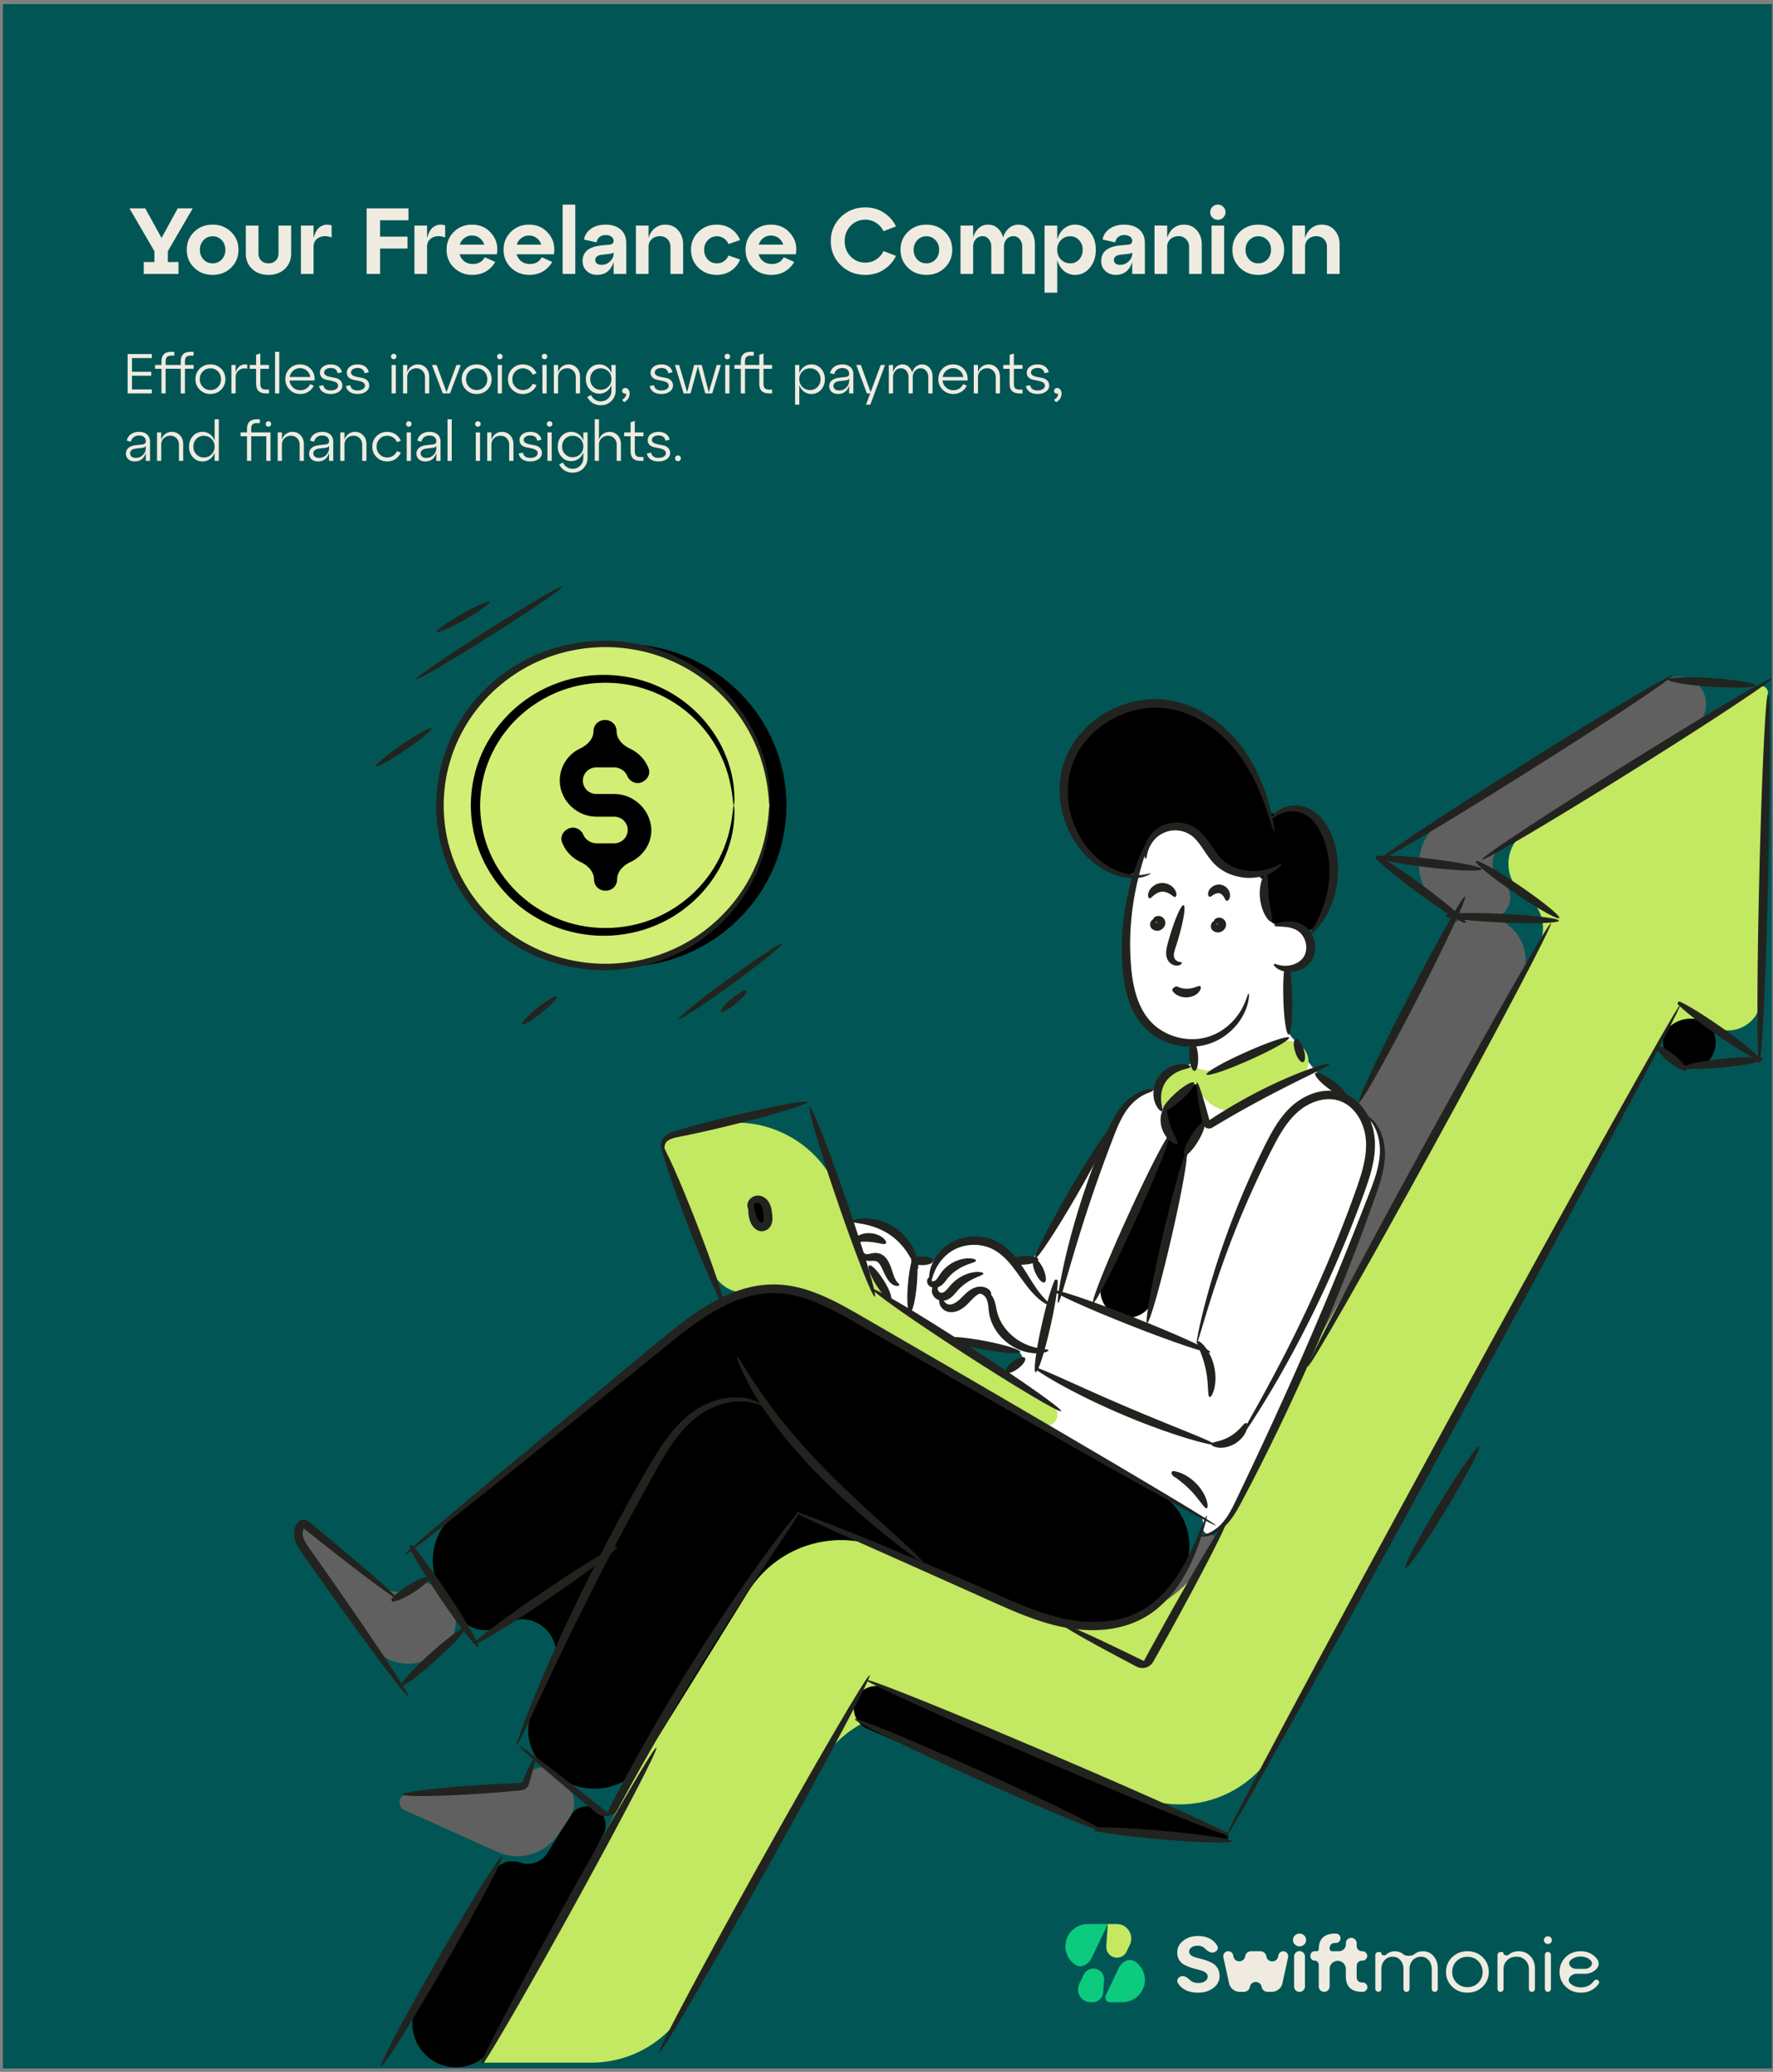 <svg xmlns="http://www.w3.org/2000/svg" width="404" height="472" fill="none"><rect width="100%" height="100%" fill="#808080" stroke="none"/><path fill="#015655" d="M403.767.948H.666V471.22h403.101V.949z"/><mask id="a" width="404" height="472" x="0" y="0" maskUnits="userSpaceOnUse" style="mask-type:luminance"><path fill="#fff" d="M403.999.952H.899v470.27h403.1V.952z"/></mask><g mask="url(#a)"><path fill="#F0EBE0" d="M34.594 88.717v.909h-5.519v-8.964h5.52v.91h-4.52v3.124h4.391v.896h-4.392v3.125h4.52zm3.154-4.7v5.609h-.96v-5.609h-1.46v-.87h1.46v-.756c0-1.524.73-2.24 2.28-2.24h.652v.87h-.653c-.934 0-1.319.371-1.319 1.332v.794h3.432v-.756c0-1.524.73-2.24 2.28-2.24h.652v.87h-.653c-.934 0-1.319.371-1.319 1.332v.794h1.972v.87h-1.971v5.609h-.96v-5.609h-3.433zm7.776 4.764c-.653-.64-.986-1.434-.986-2.395 0-.96.333-1.754.986-2.407.653-.64 1.46-.96 2.42-.96s1.78.32 2.433.96c.653.653.973 1.447.973 2.407s-.32 1.755-.973 2.395c-.653.653-1.473.973-2.433.973-.96 0-1.767-.32-2.42-.973zm.704-4.162c-.474.474-.704 1.063-.704 1.767 0 .705.23 1.28.704 1.755a2.31 2.31 0 0 0 1.716.717c.691 0 1.268-.23 1.729-.705.46-.473.691-1.062.691-1.767 0-.704-.23-1.293-.691-1.767-.461-.474-1.038-.704-1.729-.704-.679 0-1.255.23-1.716.704zm6.507-1.472h.96v1.741c.448-1.485 1.421-2.036 2.638-1.818v.935c-.73-.167-1.345-.052-1.857.32-.525.384-.781.922-.781 1.6v3.701h-.96v-6.48zm5.624 4.238v-3.368h-1.46v-.87h1.46v-2.318l.96-.295v2.613h1.972v.87H59.32v3.407c0 .96.384 1.331 1.32 1.331h.652v.871h-.653c-1.55 0-2.28-.717-2.28-2.24zm5.277-7.235v9.476h-.96V80.15h.96zm4.727 2.869c.999 0 1.818.345 2.471 1.05.64.704.922 1.575.845 2.612h-5.698c.064.653.333 1.178.794 1.588.448.422 1.012.627 1.665.627 1.011 0 1.83-.525 2.24-1.383l.82.346c-.55 1.14-1.677 1.895-3.073 1.895-.96 0-1.767-.32-2.42-.973-.653-.64-.986-1.434-.986-2.395 0-.96.32-1.754.96-2.407.64-.64 1.434-.96 2.382-.96zm0 .857c-1.178 0-2.138.833-2.356 2.01h4.7a2.417 2.417 0 0 0-.782-1.446 2.34 2.34 0 0 0-1.562-.564zm4.345 4.072.974-.191c.14.793.691 1.19 1.677 1.19.986 0 1.677-.448 1.677-1.075 0-1.012-1.498-1.089-2.663-1.358-.82-.179-1.473-.691-1.473-1.613 0-.55.23-.999.692-1.357.46-.346 1.05-.525 1.767-.525 1.396 0 2.33.691 2.535 1.805l-.96.192c-.14-.78-.666-1.178-1.575-1.178-.87 0-1.498.41-1.498 1.025 0 .934 1.498.986 2.689 1.267.806.205 1.46.756 1.46 1.716 0 .55-.257 1.012-.756 1.37-.5.359-1.14.538-1.895.538-1.473 0-2.446-.691-2.65-1.806zm6.128 0 .973-.191c.14.793.691 1.19 1.677 1.19.986 0 1.678-.448 1.678-1.075 0-1.012-1.498-1.089-2.664-1.358-.82-.179-1.472-.691-1.472-1.613 0-.55.23-.999.691-1.357.461-.346 1.05-.525 1.767-.525 1.396 0 2.33.691 2.536 1.805l-.96.192c-.141-.78-.666-1.178-1.576-1.178-.87 0-1.498.41-1.498 1.025 0 .934 1.498.986 2.69 1.267.806.205 1.459.756 1.459 1.716 0 .55-.256 1.012-.755 1.37-.5.359-1.14.538-1.896.538-1.472 0-2.445-.691-2.65-1.806zm10.26-6.722c0-.359.268-.627.627-.627a.62.62 0 1 1 0 1.242.61.61 0 0 1-.628-.615zm1.1 1.92v6.48h-.96v-6.48h.96zm4.996-.127c.756 0 1.383.268 1.883.793.486.526.73 1.191.73 1.998v3.816h-.961v-3.7c0-.577-.192-1.05-.563-1.448-.372-.384-.846-.576-1.396-.576-.602 0-1.101.192-1.498.576-.397.385-.59.871-.59 1.447v3.701h-.96v-6.48h.96v1.665c.36-1.088 1.268-1.792 2.395-1.792zm4.292.128 2.267 6.184 2.253-6.184h.986l-2.458 6.479h-1.639l-2.459-6.48h1.05zm6.713 5.634c-.653-.64-.986-1.434-.986-2.395 0-.96.333-1.754.986-2.407.653-.64 1.46-.96 2.421-.96.96 0 1.779.32 2.432.96.654.653.974 1.447.974 2.407s-.32 1.755-.974 2.395c-.653.653-1.472.973-2.432.973-.961 0-1.768-.32-2.421-.973zm.705-4.162c-.474.474-.705 1.063-.705 1.767 0 .705.231 1.28.705 1.755a2.31 2.31 0 0 0 1.716.717c.691 0 1.267-.23 1.728-.705.461-.473.692-1.062.692-1.767 0-.704-.231-1.293-.692-1.767-.461-.474-1.037-.704-1.728-.704-.679 0-1.255.23-1.716.704zm6.365-3.393c0-.359.269-.627.628-.627a.62.62 0 1 1 0 1.242.61.61 0 0 1-.628-.615zm1.101 1.92v6.48h-.96v-6.48h.96zm2.371 5.635c-.653-.64-.986-1.434-.986-2.395 0-.96.333-1.754.986-2.407.653-.64 1.46-.96 2.42-.96 1.396 0 2.574.78 3.099 2.023l-.884.307a2.385 2.385 0 0 0-2.215-1.434c-.679 0-1.255.23-1.716.704-.474.474-.704 1.063-.704 1.767 0 .705.23 1.28.704 1.755a2.31 2.31 0 0 0 1.716.717c.986 0 1.818-.55 2.215-1.434l.884.307c-.525 1.242-1.703 2.023-3.099 2.023-.96 0-1.767-.32-2.42-.973zm6.72-7.555c0-.359.269-.627.627-.627a.62.62 0 1 1 0 1.242.61.61 0 0 1-.627-.615zm1.101 1.92v6.48h-.96v-6.48h.96zm4.995-.127c.756 0 1.383.268 1.883.793.486.526.73 1.191.73 1.998v3.816h-.961v-3.7c0-.577-.192-1.05-.563-1.448-.371-.384-.845-.576-1.396-.576-.602 0-1.101.192-1.498.576-.397.385-.589.871-.589 1.447v3.701h-.96v-6.48h.96v1.665c.358-1.088 1.268-1.792 2.394-1.792zm9.769 1.984v-1.856h.96v5.8c0 .96-.32 1.755-.973 2.408-.653.64-1.473.96-2.433.96-1.383 0-2.51-.755-3.06-1.895l.87-.41c.41.87 1.217 1.421 2.19 1.421.691 0 1.268-.23 1.741-.704.474-.474.705-1.075.705-1.78v-1.255c-.449 1.217-1.473 1.985-2.753 1.985-.884 0-1.614-.32-2.19-.96-.589-.628-.884-1.421-.884-2.37 0-.947.295-1.74.884-2.38.576-.628 1.306-.948 2.19-.948 1.28 0 2.304.768 2.753 1.984zm-2.472 3.79c.717 0 1.306-.23 1.78-.704.461-.46.692-1.037.692-1.741 0-.692-.231-1.268-.692-1.742-.474-.46-1.063-.691-1.78-.691-.666 0-1.229.23-1.677.691-.461.474-.692 1.05-.692 1.742 0 .691.231 1.268.692 1.741.448.474 1.011.705 1.677.705zm5.605-.41c.602 0 1.012.552 1.012 1.256 0 .87-.41 1.536-1.243 1.985l-.473-.551c.755-.41 1.024-1.024.883-1.434-.397.14-.858-.115-.858-.59 0-.37.308-.665.679-.665zm5.593-.434.973-.192c.141.793.692 1.19 1.678 1.19s1.677-.448 1.677-1.075c0-1.012-1.498-1.089-2.663-1.358-.82-.179-1.473-.691-1.473-1.613 0-.55.231-.999.692-1.357.461-.346 1.05-.525 1.767-.525 1.395 0 2.33.691 2.535 1.805l-.96.192c-.141-.78-.666-1.178-1.575-1.178-.871 0-1.498.41-1.498 1.025 0 .934 1.498.986 2.689 1.267.806.205 1.459.756 1.459 1.716 0 .55-.256 1.012-.755 1.37-.5.359-1.14.538-1.895.538-1.473 0-2.446-.691-2.651-1.806zm11.854-4.802 1.601 6.223 1.818-6.223h.935l-1.972 6.479h-1.588l-1.664-6.198-1.678 6.198h-1.588l-1.972-6.48h.961l1.818 6.198 1.601-6.197h1.728zm5.208-1.921c0-.359.269-.627.628-.627a.62.62 0 0 1 .627.627.617.617 0 0 1-.627.615.61.61 0 0 1-.628-.615zm1.102 1.92v6.48h-.961v-6.48h.961zm7.761 0h1.959v.871h-1.959v3.407c0 .96.384 1.331 1.319 1.331h.64v.871h-.64c-1.549 0-2.279-.717-2.279-2.24v-3.369h-3.253v5.609h-.96v-5.609h-1.46v-.87h1.46v-.756c0-1.524.73-2.24 2.279-2.24h.653v.87h-.653c-.935 0-1.319.371-1.319 1.332v.794h3.253v-2.318l.96-.295v2.613zm10.91-.127c.884 0 1.614.32 2.203.96.576.653.871 1.447.871 2.407s-.295 1.767-.871 2.408c-.589.64-1.319.96-2.203.96-1.28 0-2.33-.807-2.753-2.036v4.469h-.96v-9.04h.96v1.92c.423-1.242 1.473-2.048 2.753-2.048zm-.269 5.839a2.23 2.23 0 0 0 1.678-.717c.448-.474.679-1.05.679-1.755 0-.704-.231-1.293-.679-1.767-.448-.474-1.012-.704-1.678-.704-.717 0-1.306.23-1.779.704-.474.474-.705 1.063-.705 1.767 0 .705.231 1.294.705 1.767.473.474 1.062.705 1.779.705zm7.347-5.84c1.472 0 2.484.82 2.484 2.216v4.392h-.961v-1.767c-.435 1.268-1.28 1.895-2.535 1.895-1.178 0-1.998-.704-1.998-1.78 0-1.165.935-1.78 2.28-1.92l1.447-.167c.537-.051.806-.295.806-.743 0-.806-.614-1.293-1.536-1.293s-1.626.448-1.87 1.409l-.934-.257c.307-1.28 1.395-1.984 2.817-1.984zm-.769 5.93c.653 0 1.204-.218 1.639-.666.436-.436.653-.948.653-1.537v-.538c-.115.256-.409.41-.87.461l-1.396.154c-.781.102-1.306.474-1.306 1.1 0 .616.512 1.025 1.28 1.025zm4.965-5.801 2.228 6.197 2.292-6.197h.986l-3.354 9.04h-.986l.96-2.561h-.756l-2.42-6.48h1.05zm13.965-.128c.678 0 1.254.268 1.703.793.448.526.665 1.191.665 1.998v3.816h-.96v-3.7c0-.577-.166-1.05-.499-1.448-.333-.384-.743-.576-1.217-.576-.525 0-.96.192-1.306.576-.346.385-.525.871-.525 1.447v3.701h-.96v-3.7c0-.577-.167-1.05-.487-1.448-.333-.384-.743-.576-1.216-.576a1.68 1.68 0 0 0-1.306.576c-.346.385-.525.871-.525 1.447v3.701h-.961v-6.48h.961v1.614c.358-1.063 1.165-1.741 2.151-1.741 1.075 0 1.908.742 2.215 1.87.307-1.128 1.178-1.87 2.267-1.87zm7.034 0c.999 0 1.818.345 2.472 1.05.64.704.921 1.575.845 2.612h-5.699c.064.653.333 1.178.794 1.588.449.422 1.012.627 1.665.627 1.012 0 1.831-.525 2.241-1.383l.819.346c-.55 1.14-1.677 1.895-3.073 1.895-.96 0-1.767-.32-2.42-.973-.653-.64-.986-1.434-.986-2.395 0-.96.32-1.754.96-2.407.641-.64 1.435-.96 2.382-.96zm0 .857c-1.178 0-2.138.833-2.356 2.01h4.699a2.412 2.412 0 0 0-.781-1.446 2.34 2.34 0 0 0-1.562-.564zm8.085-.857c.755 0 1.383.268 1.882.793.487.526.73 1.191.73 1.998v3.816h-.961v-3.7c0-.577-.192-1.05-.563-1.448-.371-.384-.845-.576-1.396-.576-.602 0-1.101.192-1.498.576-.397.385-.589.871-.589 1.447v3.701h-.96v-6.48h.96v1.665c.359-1.088 1.268-1.792 2.395-1.792zm4.82 4.366v-3.368h-1.46v-.87h1.46v-2.318l.96-.295v2.613h1.972v.87h-1.972v3.407c0 .96.385 1.331 1.319 1.331h.653v.871h-.653c-1.549 0-2.279-.717-2.279-2.24zm3.708.563.973-.191c.141.793.691 1.19 1.677 1.19.986 0 1.678-.448 1.678-1.075 0-1.012-1.498-1.089-2.664-1.358-.819-.179-1.472-.691-1.472-1.613 0-.55.23-.999.691-1.357.461-.346 1.05-.525 1.767-.525 1.396 0 2.331.691 2.536 1.805l-.961.192c-.14-.78-.665-1.178-1.575-1.178-.87 0-1.498.41-1.498 1.025 0 .934 1.498.986 2.689 1.267.807.205 1.46.756 1.46 1.716 0 .55-.256 1.012-.755 1.37-.5.359-1.14.538-1.896.538-1.472 0-2.445-.691-2.65-1.806zm7.099.436c.602 0 1.012.55 1.012 1.255 0 .87-.41 1.536-1.242 1.985l-.474-.551c.755-.41 1.024-1.024.883-1.434-.397.14-.857-.115-.857-.59 0-.37.307-.665.678-.665zm-209.17 10c1.473 0 2.485.82 2.485 2.215v4.392h-.96v-1.767c-.436 1.268-1.281 1.895-2.536 1.895-1.178 0-1.998-.704-1.998-1.78 0-1.165.935-1.78 2.28-1.92l1.446-.167c.538-.051.807-.294.807-.743 0-.806-.614-1.293-1.536-1.293s-1.627.448-1.87 1.409l-.935-.256c.308-1.28 1.396-1.985 2.817-1.985zm-.768 5.929c.653 0 1.204-.218 1.64-.666.434-.436.652-.948.652-1.537v-.538c-.115.256-.41.41-.87.461l-1.396.154c-.781.102-1.306.474-1.306 1.101 0 .615.512 1.025 1.28 1.025zm8.2-5.93c.756 0 1.384.27 1.883.795.487.525.73 1.191.73 1.997v3.816h-.96v-3.7c0-.577-.192-1.05-.564-1.447a1.874 1.874 0 0 0-1.395-.577c-.602 0-1.102.193-1.499.577-.397.384-.589.87-.589 1.447v3.7h-.96v-6.48h.96v1.666c.359-1.089 1.268-1.793 2.395-1.793zm9.77 2.011v-4.879h.96v9.476h-.96v-1.882c-.45 1.229-1.474 2.01-2.754 2.01-.884 0-1.613-.32-2.19-.96-.589-.64-.883-1.447-.883-2.407 0-.961.294-1.755.883-2.408.577-.64 1.306-.96 2.19-.96 1.28 0 2.305.78 2.753 2.01zm-2.485 3.829c.717 0 1.306-.231 1.78-.704.474-.474.704-1.063.704-1.767 0-.705-.23-1.294-.704-1.767-.474-.474-1.063-.705-1.78-.705-.653 0-1.217.23-1.665.704-.46.474-.691 1.063-.691 1.768 0 .704.23 1.28.691 1.754a2.217 2.217 0 0 0 1.665.717zm10.826-6.505v.794h4.393v6.479h-.96v-5.608h-3.433v5.608h-.96v-5.608h-1.46v-.871h1.46v-.756c0-1.523.73-2.24 2.28-2.24h.652v.87h-.653c-.934 0-1.319.372-1.319 1.332zm3.919-.512a.61.61 0 0 1-.628-.615c0-.358.27-.627.628-.627a.62.62 0 1 1 0 1.242zm5.47 1.178c.754 0 1.382.269 1.881.794.487.525.73 1.191.73 1.997v3.816h-.96v-3.7c0-.577-.192-1.05-.564-1.447-.37-.384-.845-.577-1.395-.577-.602 0-1.102.193-1.498.577-.397.384-.59.87-.59 1.447v3.7h-.96v-6.48h.96v1.666c.36-1.089 1.268-1.793 2.395-1.793zm6.822 0c1.473 0 2.484.82 2.484 2.215v4.392h-.96v-1.767c-.435 1.268-1.28 1.895-2.535 1.895-1.178 0-1.998-.704-1.998-1.78 0-1.165.935-1.78 2.28-1.92l1.446-.167c.538-.051.807-.294.807-.743 0-.806-.615-1.293-1.537-1.293-.922 0-1.626.448-1.87 1.409l-.934-.256c.307-1.28 1.396-1.985 2.817-1.985zm-.768 5.929c.653 0 1.203-.218 1.639-.666.435-.436.653-.948.653-1.537v-.538c-.115.256-.41.41-.87.461l-1.397.154c-.78.102-1.306.474-1.306 1.101 0 .615.513 1.025 1.28 1.025zm8.2-5.93c.756 0 1.383.27 1.883.795.486.525.73 1.191.73 1.997v3.816h-.96v-3.7c0-.577-.193-1.05-.564-1.447-.371-.384-.845-.577-1.396-.577-.602 0-1.101.193-1.498.577-.397.384-.589.87-.589 1.447v3.7h-.96v-6.48h.96v1.666c.359-1.089 1.268-1.793 2.395-1.793zm4.928 5.763c-.653-.64-.985-1.434-.985-2.394 0-.961.332-1.755.986-2.408.653-.64 1.46-.96 2.42-.96 1.395 0 2.573.78 3.098 2.023l-.883.307a2.386 2.386 0 0 0-2.215-1.434c-.679 0-1.255.23-1.716.704-.474.474-.705 1.063-.705 1.768 0 .704.231 1.28.705 1.754a2.309 2.309 0 0 0 1.716.717c.986 0 1.818-.551 2.215-1.434l.883.307c-.525 1.242-1.703 2.023-3.098 2.023-.96 0-1.767-.32-2.42-.973zm6.72-7.555c0-.358.27-.627.628-.627a.62.62 0 1 1 0 1.242.61.61 0 0 1-.628-.615zm1.101 1.92v6.48h-.96v-6.48h.96zm4.266-.127c1.473 0 2.484.82 2.484 2.215v4.392h-.96v-1.767c-.435 1.268-1.28 1.895-2.535 1.895-1.179 0-1.998-.704-1.998-1.78 0-1.165.935-1.78 2.28-1.92l1.446-.167c.538-.051.807-.294.807-.743 0-.806-.615-1.293-1.537-1.293-.922 0-1.626.448-1.87 1.409l-.934-.256c.307-1.28 1.396-1.985 2.817-1.985zm-.768 5.929c.653 0 1.204-.218 1.639-.666.435-.436.653-.948.653-1.537v-.538c-.115.256-.41.41-.87.461l-1.397.154c-.78.102-1.306.474-1.306 1.101 0 .615.513 1.025 1.28 1.025zm5.806-8.797v9.475h-.96v-9.475h.96zm5.339 1.075c0-.358.269-.627.627-.627a.62.62 0 1 1 0 1.242.61.61 0 0 1-.627-.615zm1.101 1.92v6.48h-.96v-6.48h.96zm4.996-.127c.755 0 1.383.269 1.882.794.487.525.73 1.191.73 1.997v3.816h-.961v-3.7c0-.577-.192-1.05-.563-1.447-.371-.384-.845-.577-1.396-.577-.602 0-1.101.193-1.498.577-.397.384-.589.87-.589 1.447v3.7h-.96v-6.48h.96v1.666c.359-1.089 1.268-1.793 2.395-1.793zm3.813 4.93.974-.192c.14.794.691 1.191 1.677 1.191.986 0 1.678-.449 1.678-1.076 0-1.012-1.499-1.088-2.664-1.357-.819-.18-1.472-.692-1.472-1.614 0-.55.23-.999.691-1.357.461-.346 1.05-.525 1.767-.525 1.396 0 2.331.691 2.535 1.805l-.96.192c-.141-.78-.666-1.178-1.575-1.178-.871 0-1.498.41-1.498 1.025 0 .935 1.498.986 2.689 1.267.807.205 1.46.756 1.46 1.716 0 .551-.256 1.012-.756 1.37-.499.359-1.139.538-1.895.538-1.472 0-2.446-.691-2.651-1.805zm6.421-6.723c0-.358.269-.627.628-.627a.62.62 0 1 1 0 1.242.61.61 0 0 1-.628-.615zm1.101 1.92v6.48h-.96v-6.48h.96zm7.211 1.858v-1.857h.961v5.801c0 .96-.321 1.754-.974 2.407-.653.64-1.472.96-2.433.96-1.383 0-2.509-.755-3.06-1.895l.871-.41c.41.871 1.216 1.422 2.189 1.422.692 0 1.268-.231 1.742-.705.474-.473.704-1.075.704-1.779v-1.255c-.448 1.216-1.472 1.984-2.753 1.984-.883 0-1.613-.32-2.19-.96-.589-.627-.883-1.421-.883-2.369 0-.947.294-1.741.883-2.382.577-.627 1.307-.947 2.19-.947 1.281 0 2.305.768 2.753 1.985zm-2.471 3.79c.717 0 1.306-.231 1.78-.704.461-.461.691-1.038.691-1.742 0-.691-.23-1.268-.691-1.741-.474-.461-1.063-.692-1.78-.692-.666 0-1.229.23-1.678.692-.461.473-.691 1.05-.691 1.741 0 .692.23 1.268.691 1.742.449.473 1.012.704 1.678.704zm8.422-5.775c.755 0 1.383.269 1.882.794.487.525.73 1.191.73 1.997v3.816h-.961v-3.7c0-.577-.192-1.05-.563-1.447-.371-.384-.845-.577-1.396-.577-.602 0-1.101.193-1.498.577-.397.384-.589.87-.589 1.447v3.7h-.96v-9.475h.96v4.661c.359-1.089 1.268-1.793 2.395-1.793zm4.82 4.366v-3.367h-1.46v-.871h1.46v-2.318l.96-.294v2.612h1.972v.87h-1.972v3.407c0 .96.385 1.331 1.319 1.331h.653v.871h-.653c-1.549 0-2.279-.717-2.279-2.241zm3.708.564.973-.192c.141.794.691 1.191 1.677 1.191.986 0 1.678-.449 1.678-1.076 0-1.012-1.498-1.088-2.664-1.357-.819-.18-1.472-.692-1.472-1.614 0-.55.23-.999.691-1.357.461-.346 1.05-.525 1.767-.525 1.396 0 2.331.691 2.536 1.805l-.961.192c-.14-.78-.665-1.178-1.575-1.178-.87 0-1.498.41-1.498 1.025 0 .935 1.498.986 2.689 1.267.807.205 1.46.756 1.46 1.716 0 .551-.256 1.012-.755 1.37-.5.359-1.14.538-1.896.538-1.472 0-2.445-.691-2.65-1.805zm6.42 1.101a.659.659 0 1 1 1.319 0 .655.655 0 0 1-.653.653.659.659 0 0 1-.666-.653zm114.552 347.287c-.351-.644.155-1.354.874-1.495.749-.146 1.432.429 1.994.946.048.044.099.087.153.127.418.315.976.479 1.673.479.621 0 1.13-.144 1.528-.424.397-.28.592-.629.592-1.053 0-.321-.125-.595-.383-.813a2.84 2.84 0 0 0-.997-.527c-.412-.13-.858-.259-1.346-.376a12.426 12.426 0 0 1-1.472-.451 7.868 7.868 0 0 1-1.352-.642 2.864 2.864 0 0 1-.998-1.067c-.258-.458-.383-1.005-.383-1.64 0-1.053.453-1.935 1.367-2.646.906-.711 2.022-1.066 3.34-1.066s2.427.321 3.291.97c.491.365.869.795 1.132 1.289.346.647-.164 1.351-.884 1.492-.753.148-1.443-.423-1.998-.952a2.138 2.138 0 0 0-.112-.099c-.397-.328-.906-.492-1.527-.492-.565 0-1.018.13-1.373.383-.356.259-.53.581-.53.977a.95.95 0 0 0 .383.779c.258.212.586.376.997.499.412.123.858.246 1.346.37.488.123.976.273 1.471.458.496.184.949.41 1.353.669.412.267.739.636.997 1.115.258.478.384 1.046.384 1.702 0 1.066-.474 1.955-1.416 2.673-.948.717-2.106 1.073-3.486 1.073-1.381 0-2.518-.315-3.424-.95a3.837 3.837 0 0 1-1.194-1.308zm20.179-6.029c.242 1.506 2.394 1.548 2.695.052l.061-.301a1.126 1.126 0 1 1 2.204.464l-1.299 5.927a2.496 2.496 0 0 1-2.438 1.961h-.949a1.363 1.363 0 0 1-1.343-1.126c-.266-1.499-2.418-1.497-2.687.002a1.366 1.366 0 0 1-1.344 1.124h-.948a2.498 2.498 0 0 1-2.441-1.964l-1.297-5.911a1.137 1.137 0 1 1 2.225-.469l.059.292c.301 1.489 2.444 1.445 2.683-.055a1.364 1.364 0 0 1 1.347-1.148h2.119a1.37 1.37 0 0 1 1.353 1.152zm6.07-3.716c0-.403.147-.752.439-1.032.293-.28.649-.424 1.06-.424.412 0 .753.144 1.046.424.293.28.44.622.44 1.032 0 .41-.147.738-.44 1.025a1.439 1.439 0 0 1-1.046.431c-.404 0-.767-.143-1.06-.431a1.388 1.388 0 0 1-.439-1.025zm2.727 10.592a1.234 1.234 0 0 1-2.469 0v-6.787a1.235 1.235 0 1 1 2.469 0v6.787zm13.152-8.029a1.067 1.067 0 0 1 0 2.133h-.151c-.672 0-1.217.545-1.217 1.217v2.461c0 .875.447 1.313 1.339 1.313h.029a1.066 1.066 0 1 1 0 2.132h-.029c-1.29 0-2.252-.294-2.873-.888-.62-.595-.934-1.491-.934-2.701v-1.686a1.849 1.849 0 0 0-3.696 0v4.041a1.234 1.234 0 0 1-2.469 0v-4.937a.951.951 0 0 0-.951-.952.952.952 0 0 1-.952-.952v-.229c0-.525.426-.952.952-.952h.521a.43.43 0 0 0 .43-.43c0-1.21.314-2.106.935-2.7.62-.595 1.583-.889 2.873-.889h.049a1.067 1.067 0 1 1 0 2.133h-.049c-.893 0-1.339.437-1.339 1.312 0 .317.257.574.574.574h1.555c.865 0 1.567-.701 1.567-1.566v-.247a1.233 1.233 0 1 1 2.468 0v.597c0 .672.545 1.216 1.217 1.216h.151zm13.735.007c-.002-.002 0-.006.003-.006.972.002 1.778.371 2.417 1.114.642.745.962 1.675.962 2.796v4.658a.686.686 0 1 1-1.373 0v-4.501c0-.8-.238-1.477-.712-2.017-.474-.547-1.053-.813-1.736-.813-.76 0-1.381.266-1.876.806-.495.54-.739 1.217-.739 2.031v4.501a.687.687 0 1 1-1.374 0v-4.501c0-.8-.237-1.477-.704-2.017-.467-.547-1.046-.813-1.729-.813-.761 0-1.381.266-1.876.806-.495.54-.739 1.217-.739 2.031v4.501a.688.688 0 0 1-1.374 0v-7.704c0-.38.307-.687.687-.687h.358c.182 0 .329.147.329.328 0 .37.75.566 1.02.314.058-.054.117-.107.179-.157a2.883 2.883 0 0 1 1.876-.663c.767 0 1.436.239 1.994.718.492.422 1.872.413 2.371 0 .576-.477 1.257-.716 2.033-.718.004 0 .006-.004.003-.007zm6.667 8.074c-.935-.903-1.402-2.024-1.402-3.364 0-1.34.467-2.461 1.402-3.363.934-.902 2.092-1.353 3.465-1.353 1.374 0 2.539.451 3.466 1.353.935.902 1.402 2.023 1.402 3.363 0 1.34-.467 2.461-1.402 3.364-.934.902-2.092 1.353-3.466 1.353-1.373 0-2.538-.451-3.465-1.353zm1.004-5.825c0-.002-.003-.003-.005-.002-.659.663-.992 1.481-.992 2.463 0 .985.334 1.805.997 2.468.662.663 1.485.998 2.461.998.977 0 1.813-.328 2.469-.984.655-.657.99-1.484.99-2.475 0-.991-.328-1.818-.99-2.474-.656-.657-1.485-.985-2.469-.985-.98 0-1.795.333-2.456.993-.002.002-.005.001-.005-.002zm14.107-2.255c1.088 0 1.981.369 2.685 1.114.704.745 1.053 1.675 1.053 2.796v4.658a.687.687 0 1 1-1.374 0v-4.501c0-.8-.272-1.477-.802-2.017-.537-.547-1.199-.813-1.994-.813-.865 0-1.583.266-2.141.806s-.844 1.217-.844 2.031v4.501a.686.686 0 1 1-1.373 0v-7.704c0-.379.307-.687.687-.687h.358c.181 0 .328.147.328.328 0 .372.803.591 1.082.346.069-.061.141-.119.215-.175.607-.451 1.318-.683 2.12-.683zm5.801-2.515c0-.253.084-.458.258-.629a.89.89 0 0 1 .642-.253c.258 0 .453.082.635.253a.844.844 0 0 1 .265.629.788.788 0 0 1-.265.608.88.88 0 0 1-.635.253.873.873 0 0 1-.642-.253.803.803 0 0 1-.258-.608zm1.576 11.084a.686.686 0 1 1-1.373 0v-7.704a.687.687 0 1 1 1.373 0v7.704zm6.756-8.566c-.001-.001 0-.003.002-.003 1.427.001 2.597.493 3.516 1.483.06.064.117.128.173.194 1.345 1.599-.571 3.456-2.661 3.456h-1.875c-1.368 0-2.457 1.323-1.439 2.236.656.581 1.451.868 2.392.868.719 0 1.36-.171 1.925-.52.388-.242.716-.544.977-.906.196-.271.546-.409.855-.281.337.139.49.538.286.841a4.707 4.707 0 0 1-1.4 1.344c-.767.486-1.652.725-2.657.725-1.38 0-2.538-.451-3.465-1.354-.935-.902-1.402-2.023-1.402-3.363 0-1.34.46-2.461 1.374-3.363.912-.901 2.047-1.353 3.398-1.354.002 0 .003-.002.001-.003zm-.003 1.2a3.32 3.32 0 0 0-2.197.786c-.945.802-.02 2.03 1.22 2.03h1.967c1.235 0 2.167-1.206 1.234-2.017-.613-.533-1.36-.799-2.224-.799z"/><path fill="#C4E961" d="M254.454 438.321c2.432 0 4.034 2.535 2.991 4.732l-.732 1.541a2.437 2.437 0 0 1-4.631-1.206l.184-2.777.153-2.272.002-.007a.018.018 0 0 1 .017-.011h2.016z"/><path fill="#0DCB7E" d="M260.878 451.064c0 2.803-2.322 5.073-5.182 5.073h-2.744a1.09 1.09 0 0 1-.986-1.559l2.901-6.104c.712-1.495 2.369-2.529 3.745-1.609a5.14 5.14 0 0 1 1.54 1.609c.461.758.726 1.64.726 2.59zm-11.737-2.592a2.436 2.436 0 0 1 2.431 2.596l-.184 2.79a2.441 2.441 0 0 1-2.435 2.277h-.42c-2.123 0-3.521-2.212-2.61-4.13l1.017-2.142a2.436 2.436 0 0 1 2.201-1.391zm3.272-10.151c.003 0 .005.004.004.007l-.736 1.559-2.901 6.097c-.712 1.495-2.369 2.53-3.747 1.611a5.147 5.147 0 0 1-1.546-1.611 4.965 4.965 0 0 1-.725-2.59c0-2.803 2.315-5.073 5.174-5.073h4.477z"/><path fill="#F0EBE0" d="m43.917 47.467-5.678 9.776v2.455h2.434v2.711h-7.92V59.7h2.434v-2.456l-5.678-9.776h3.586l3.714 6.745 3.693-6.745h3.415zm.327 13.512c-1.125-1.096-1.687-2.455-1.687-4.077 0-1.622.562-2.982 1.687-4.077 1.124-1.096 2.526-1.644 4.205-1.644 1.679 0 3.08.548 4.205 1.644 1.124 1.095 1.686 2.455 1.686 4.077 0 1.622-.562 2.981-1.686 4.077-1.124 1.096-2.526 1.644-4.205 1.644-1.68 0-3.081-.548-4.205-1.644zm1.302-4.077c0 .882.277 1.622.832 2.22.555.583 1.245.875 2.07.875.826 0 1.516-.292 2.071-.875.555-.598.833-1.338.833-2.22 0-.882-.278-1.615-.833-2.199-.555-.583-1.245-.875-2.07-.875-.826 0-1.516.299-2.07.897-.556.583-.833 1.309-.833 2.177zm10.464.854v-6.361h2.882v6.36c0 .67.213 1.21.64 1.623.427.413.975.62 1.644.62.669 0 1.217-.207 1.644-.62.427-.413.64-.953.64-1.622v-6.361h2.882v6.36c0 1.438-.484 2.612-1.452 3.523-.967.896-2.206 1.345-3.714 1.345s-2.747-.449-3.714-1.345c-.968-.91-1.452-2.085-1.452-3.522zm15.434-6.361v2.86c.355-1.338.903-2.227 1.643-2.668.755-.441 1.58-.52 2.477-.235v2.732c-1.153-.398-2.128-.377-2.925.064-.797.427-1.195 1.124-1.195 2.092v6.17h-2.882V51.394h2.882zm15.159 11.014H83.55V47.467h9.52v2.71h-6.467v3.736h6.254v2.711h-6.254v5.785zm10.71-11.014v2.86c.356-1.338.904-2.227 1.644-2.668.754-.441 1.58-.52 2.476-.235v2.732c-1.153-.398-2.127-.377-2.924.064-.797.427-1.196 1.124-1.196 2.092v6.17h-2.881V51.394h2.881zm10.231-.214c1.85 0 3.33.669 4.44 2.007 1.124 1.323 1.537 2.903 1.238 4.738h-8.496c.2.67.563 1.21 1.089 1.623.541.398 1.181.598 1.921.598 1.253 0 2.163-.513 2.733-1.537l2.369 1.067a5.693 5.693 0 0 1-2.113 2.156c-.897.526-1.921.79-3.074.79-1.679 0-3.081-.548-4.205-1.644-1.125-1.096-1.687-2.455-1.687-4.077 0-1.622.555-2.982 1.665-4.077 1.11-1.096 2.484-1.644 4.12-1.644zm0 2.476a2.81 2.81 0 0 0-1.729.577c-.498.37-.847.868-1.046 1.494h5.571a2.901 2.901 0 0 0-1.045-1.494c-.499-.385-1.082-.577-1.751-.577zm12.987-2.476c1.85 0 3.33.669 4.44 2.007 1.124 1.323 1.537 2.903 1.238 4.738h-8.496c.2.67.562 1.21 1.089 1.623.541.398 1.181.598 1.921.598 1.252 0 2.163-.513 2.732-1.537l2.37 1.067a5.693 5.693 0 0 1-2.113 2.156c-.897.526-1.922.79-3.074.79-1.679 0-3.081-.548-4.205-1.644-1.125-1.096-1.687-2.455-1.687-4.077 0-1.622.555-2.982 1.665-4.077 1.11-1.096 2.484-1.644 4.12-1.644zm0 2.476a2.81 2.81 0 0 0-1.729.577c-.498.37-.847.868-1.046 1.494h5.571a2.897 2.897 0 0 0-1.046-1.494c-.498-.385-1.081-.577-1.75-.577zm10.553 8.752h-2.882V46.613h2.882V62.41zm6.919-11.228c1.395 0 2.526.363 3.394 1.089.868.726 1.302 1.786 1.302 3.18v6.96h-2.881v-2.733c-.612 1.964-1.879 2.946-3.8 2.946-.897 0-1.665-.292-2.305-.875-.641-.584-.961-1.345-.961-2.285 0-2.063 1.416-3.244 4.248-3.543l1.793-.17c.683-.044 1.025-.335 1.025-.876 0-.399-.171-.719-.513-.96-.327-.242-.754-.364-1.28-.364-.57 0-1.039.15-1.409.449-.356.284-.584.69-.683 1.216l-2.861-.64c.157-.982.676-1.793 1.558-2.433.883-.64 2.007-.96 3.373-.96zm-.96 9.158c.754 0 1.401-.256 1.942-.769.555-.512.833-1.103.833-1.772v-.277c-.171.157-.498.263-.982.32l-1.857.214c-.413.056-.74.192-.982.405a.95.95 0 0 0-.363.769c0 .327.128.597.384.81.256.2.598.3 1.025.3zm14.538-9.158c1.223 0 2.205.427 2.945 1.28.755.855 1.132 1.943 1.132 3.267v6.681h-2.882V56.24c0-.711-.228-1.295-.683-1.75-.455-.456-1.025-.683-1.708-.683-.768 0-1.394.227-1.878.683-.484.455-.726 1.039-.726 1.75v6.17h-2.882V51.394h2.882v2.817c.285-.939.761-1.679 1.43-2.22.683-.54 1.473-.81 2.37-.81zm7.565 9.798c-1.125-1.096-1.687-2.455-1.687-4.077 0-1.622.562-2.982 1.687-4.077 1.124-1.096 2.526-1.644 4.205-1.644 1.181 0 2.241.306 3.18.918.94.612 1.644 1.473 2.114 2.583l-2.647.918c-.242-.57-.598-1.004-1.068-1.302a2.782 2.782 0 0 0-1.579-.47c-.826 0-1.516.299-2.071.897-.555.583-.832 1.309-.832 2.177 0 .882.277 1.622.832 2.22.555.583 1.245.875 2.071.875.583 0 1.11-.157 1.579-.47.47-.313.826-.754 1.068-1.323l2.647.918c-.47 1.11-1.174 1.97-2.114 2.583-.939.612-1.999.918-3.18.918-1.679 0-3.081-.548-4.205-1.644zm16.522-9.798c1.85 0 3.33.669 4.44 2.007 1.124 1.323 1.537 2.903 1.238 4.738h-8.495c.199.67.562 1.21 1.088 1.623.541.398 1.181.598 1.921.598 1.253 0 2.163-.513 2.733-1.537l2.369 1.067a5.685 5.685 0 0 1-2.113 2.156c-.897.526-1.921.79-3.074.79-1.679 0-3.081-.548-4.205-1.644-1.124-1.096-1.687-2.455-1.687-4.077 0-1.622.555-2.982 1.665-4.077 1.11-1.096 2.484-1.644 4.12-1.644zm0 2.476a2.81 2.81 0 0 0-1.729.577c-.498.37-.847.868-1.046 1.494h5.572a2.909 2.909 0 0 0-1.046-1.494c-.498-.385-1.082-.577-1.751-.577zm15.906 6.746c-1.508-1.48-2.262-3.302-2.262-5.465s.754-3.985 2.262-5.465c1.509-1.48 3.373-2.22 5.593-2.22 1.637 0 3.074.42 4.312 1.26 1.238.84 2.127 1.864 2.668 3.074l-2.817 1.088a4.597 4.597 0 0 0-1.665-1.878c-.726-.498-1.559-.747-2.498-.747-1.323 0-2.441.47-3.351 1.409-.897.939-1.345 2.099-1.345 3.479s.448 2.54 1.345 3.48c.91.939 2.028 1.408 3.351 1.408.939 0 1.772-.242 2.498-.726a4.744 4.744 0 0 0 1.665-1.9l2.817 1.09c-.541 1.209-1.43 2.234-2.668 3.073-1.238.84-2.675 1.26-4.312 1.26-2.22 0-4.084-.74-5.593-2.22zm15.309.576c-1.125-1.096-1.687-2.455-1.687-4.077 0-1.622.562-2.982 1.687-4.077 1.124-1.096 2.525-1.644 4.205-1.644 1.679 0 3.081.548 4.205 1.644 1.124 1.095 1.686 2.455 1.686 4.077 0 1.622-.562 2.981-1.686 4.077-1.124 1.096-2.526 1.644-4.205 1.644-1.68 0-3.081-.548-4.205-1.644zm1.302-4.077c0 .882.277 1.622.832 2.22.555.583 1.245.875 2.071.875.825 0 1.515-.292 2.07-.875.555-.598.833-1.338.833-2.22 0-.882-.278-1.615-.833-2.199-.555-.583-1.245-.875-2.07-.875-.826 0-1.516.299-2.071.897-.555.583-.832 1.309-.832 2.177zm23.888-5.72c1.11 0 2.007.426 2.69 1.28.697.854 1.046 1.942 1.046 3.266v6.681h-2.882V56.24c0-.711-.192-1.295-.576-1.75-.37-.456-.84-.683-1.409-.683-.64 0-1.167.227-1.58.683-.398.455-.597 1.039-.597 1.75v6.17h-2.882v-6.17c0-.711-.192-1.295-.576-1.75-.37-.456-.833-.683-1.388-.683-.64 0-1.167.227-1.579.683-.399.455-.598 1.039-.598 1.75v6.17h-2.882V51.394h2.882v2.668c.285-.897.719-1.601 1.302-2.113a3.116 3.116 0 0 1 2.092-.769c.854 0 1.58.263 2.177.79.598.527 1.018 1.238 1.26 2.135.27-.897.718-1.608 1.344-2.135a3.256 3.256 0 0 1 2.156-.79zm12.882 0c1.366 0 2.497.547 3.394 1.643.897 1.095 1.345 2.455 1.345 4.077 0 1.622-.448 2.981-1.345 4.077s-2.028 1.644-3.394 1.644c-.968 0-1.807-.3-2.519-.897-.697-.612-1.209-1.437-1.537-2.476v7.428h-2.882V51.395h2.882v3.159c.328-1.039.84-1.857 1.537-2.455.712-.612 1.551-.918 2.519-.918zm-1.046 8.815c.783 0 1.444-.292 1.985-.875.541-.598.811-1.338.811-2.22 0-.868-.27-1.594-.811-2.177-.541-.598-1.202-.897-1.985-.897-.868 0-1.587.292-2.156.875-.569.584-.854 1.317-.854 2.199 0 .882.285 1.622.854 2.22.569.583 1.288.875 2.156.875zm12.269-8.816c1.395 0 2.526.363 3.394 1.089.868.726 1.302 1.786 1.302 3.18v6.96h-2.882v-2.733c-.612 1.964-1.878 2.946-3.799 2.946-.897 0-1.665-.292-2.306-.875-.64-.584-.96-1.345-.96-2.285 0-2.063 1.416-3.244 4.248-3.543l1.793-.17c.683-.044 1.024-.335 1.024-.876 0-.399-.17-.719-.512-.96-.327-.242-.754-.364-1.281-.364-.569 0-1.039.15-1.408.449-.356.284-.584.69-.684 1.216l-2.86-.64c.157-.982.676-1.793 1.558-2.433.883-.64 2.007-.96 3.373-.96zm-.961 9.158c.755 0 1.402-.256 1.943-.769.555-.512.832-1.103.832-1.772v-.277c-.17.157-.498.263-.982.32l-1.857.214c-.412.056-.74.192-.982.405a.952.952 0 0 0-.362.769c0 .327.128.597.384.81.256.2.598.3 1.024.3zm14.538-9.158c1.224 0 2.206.427 2.946 1.28.754.855 1.132 1.943 1.132 3.267v6.681h-2.882V56.24c0-.711-.228-1.295-.683-1.75-.456-.456-1.025-.683-1.708-.683-.768 0-1.395.227-1.878.683-.484.455-.726 1.039-.726 1.75v6.17h-2.882V51.394h2.882v2.817c.284-.939.761-1.679 1.43-2.22a3.708 3.708 0 0 1 2.369-.81zm6.007-2.839c0-.484.171-.89.513-1.217a1.685 1.685 0 0 1 1.238-.512c.469 0 .875.17 1.216.512.342.328.513.733.513 1.217 0 .47-.171.875-.513 1.217a1.66 1.66 0 0 1-1.216.512c-.484 0-.897-.17-1.238-.512a1.661 1.661 0 0 1-.513-1.217zm3.181 14.067h-2.882V51.395h2.882v11.014zm3.568-1.43c-1.124-1.096-1.686-2.455-1.686-4.077 0-1.622.562-2.982 1.686-4.077 1.124-1.096 2.526-1.644 4.205-1.644 1.679 0 3.081.548 4.205 1.644 1.125 1.095 1.687 2.455 1.687 4.077 0 1.622-.562 2.981-1.687 4.077-1.124 1.096-2.526 1.644-4.205 1.644-1.679 0-3.081-.548-4.205-1.644zm1.302-4.077c0 .882.278 1.622.833 2.22.555.583 1.245.875 2.07.875.826 0 1.516-.292 2.071-.875.555-.598.832-1.338.832-2.22 0-.882-.277-1.615-.832-2.199-.555-.583-1.245-.875-2.071-.875-.825 0-1.515.299-2.07.897-.555.583-.833 1.309-.833 2.177zm17.357-5.72c1.224 0 2.206.426 2.946 1.28.754.854 1.131 1.942 1.131 3.266v6.681h-2.882V56.24c0-.711-.227-1.295-.683-1.75-.455-.456-1.024-.683-1.707-.683-.769 0-1.395.227-1.879.683-.484.455-.726 1.039-.726 1.75v6.17h-2.881V51.394h2.881v2.817c.285-.939.762-1.679 1.431-2.22a3.708 3.708 0 0 1 2.369-.81z"/></g><path fill="#22231F" d="M94.723 154.782c.222.334 7.914-4.147 17.173-10.015 9.267-5.868 16.599-10.893 16.377-11.233-.222-.333-7.915 4.148-17.174 10.016-9.267 5.868-16.598 10.892-16.376 11.232zm59.886 77.412c.243.32 5.736-3.284 12.27-8.044 6.534-4.759 11.632-8.887 11.389-9.206-.243-.32-5.736 3.284-12.27 8.044-6.534 4.759-11.632 8.887-11.389 9.206zm-55.121-88.223c.2.347 3.1-.925 6.457-2.835 3.364-1.911 5.924-3.74 5.723-4.087-.202-.346-3.101.925-6.458 2.836-3.364 1.91-5.923 3.739-5.722 4.086zm64.748 86.516c.264.306 1.79-.523 3.42-1.856 1.63-1.333 2.733-2.658 2.476-2.964-.264-.306-1.789.523-3.419 1.856-1.63 1.333-2.733 2.658-2.477 2.964zm-78.634-55.898c.228.327 3.273-1.353 6.797-3.753 3.524-2.4 6.187-4.61 5.958-4.943-.229-.327-3.274 1.353-6.797 3.753-3.524 2.4-6.187 4.61-5.958 4.943zm33.383 58.734c.257.306 2.22-.843 4.391-2.577s3.717-3.393 3.461-3.699c-.257-.306-2.22.843-4.391 2.577s-3.718 3.393-3.461 3.699zm218.051 96.232c-.479-.278-4.641 5.705-9.295 13.368s-8.032 14.102-7.553 14.381c.479.279 4.64-5.705 9.294-13.368 4.654-7.663 8.032-14.102 7.554-14.381z"/><path fill="#000" d="M141.637 220.288c20.743 0 37.559-16.484 37.559-36.819 0-20.334-16.816-36.819-37.559-36.819s-37.559 16.485-37.559 36.819c0 20.335 16.816 36.819 37.559 36.819z"/><path fill="#D2EE74" d="M137.782 220.288c20.743 0 37.559-16.484 37.559-36.819 0-20.334-16.816-36.819-37.559-36.819-20.744 0-37.559 16.485-37.559 36.819 0 20.335 16.815 36.819 37.559 36.819z"/><path fill="#000" d="M167.197 183.457c0 .007-.006.014-.011.019-.033.032-.069.191-.107.464-.02.149-.041.346-.069.571-.014.115-.021.238-.035.367-.013.129-.034.272-.055.421-.035.3-.083.633-.132 1-.055.367-.132.762-.201 1.197a33.47 33.47 0 0 1-.68 2.93 4.235 4.235 0 0 1-.125.408 7.43 7.43 0 0 0-.131.422c-.042.143-.091.285-.139.435a3.048 3.048 0 0 1-.069.218l-.084.217c-.111.292-.222.598-.34.904a5.978 5.978 0 0 1-.187.463c-.069.149-.132.306-.201.469a27.926 27.926 0 0 1-2.081 3.95 29.083 29.083 0 0 1-7.415 7.922 28.706 28.706 0 0 1-5.5 3.155 28.115 28.115 0 0 1-6.589 1.978c-.291.048-.59.096-.881.15-.298.041-.597.068-.902.109-.603.081-1.214.109-1.824.149-.153.014-.305.014-.465.021-.152 0-.305 0-.464.007-.153 0-.312.006-.465.006h-.472c-.624-.027-1.255-.027-1.886-.088-1.27-.082-2.539-.292-3.815-.544-.312-.075-.638-.143-.957-.224l-.236-.055-.236-.068c-.16-.041-.312-.088-.479-.136-.638-.17-1.262-.394-1.893-.605a32.2 32.2 0 0 1-.937-.367c-.152-.061-.312-.122-.464-.184-.153-.068-.306-.136-.458-.21-.153-.075-.305-.136-.458-.211-.153-.075-.305-.136-.458-.218-.298-.149-.603-.306-.908-.462a30.43 30.43 0 0 1-3.496-2.19 32.17 32.17 0 0 1-3.198-2.713 30.505 30.505 0 0 1-2.795-3.216 41.9 41.9 0 0 0-.631-.87c-.194-.299-.395-.598-.59-.904l-.145-.225c-.049-.075-.09-.156-.139-.231l-.278-.469-.277-.469c-.083-.163-.166-.32-.25-.483l-.249-.483-.125-.238c-.042-.081-.076-.163-.118-.245l-.458-.992c-.139-.34-.27-.68-.409-1.02l-.104-.252-.09-.265-.181-.523-.18-.524-.153-.53-.152-.531c-.028-.088-.049-.177-.076-.265l-.063-.272-.25-1.081c-.069-.367-.131-.734-.201-1.095a29.94 29.94 0 0 1-.374-4.474c.014-1.509.132-3.005.374-4.474.07-.367.132-.734.201-1.095l.25-1.081.063-.272c.02-.088.048-.176.076-.265l.152-.53.153-.531.18-.523.181-.524.09-.265.104-.251c.139-.34.27-.68.409-1.02l.458-.993a2.64 2.64 0 0 1 .118-.245l.125-.238.249-.483c.084-.163.167-.326.25-.482l.277-.469.278-.47a4.42 4.42 0 0 1 .139-.231l.145-.224c.195-.299.396-.605.59-.905.215-.292.416-.584.631-.87a30.01 30.01 0 0 1 2.795-3.216 30.637 30.637 0 0 1 3.198-2.713 31.657 31.657 0 0 1 3.496-2.189c.305-.15.603-.306.908-.463.146-.081.305-.143.458-.217.153-.068.305-.136.458-.211.152-.075.305-.136.458-.211.152-.068.312-.122.464-.184.312-.122.618-.244.937-.367.631-.21 1.255-.435 1.893-.605.16-.041.312-.088.479-.136l.236-.068.236-.054.957-.225c1.276-.251 2.545-.462 3.815-.544.631-.068 1.262-.068 1.886-.088.077 0 .153-.007.236-.007h.236c.153.007.312.014.465.014.152 0 .305.007.464.007.16 0 .305 0 .465.02.61.048 1.228.068 1.824.15.298.034.604.068.902.108.298.048.59.096.881.15 2.351.394 4.557 1.102 6.589 1.979a28.341 28.341 0 0 1 5.5 3.155 28.828 28.828 0 0 1 4.294 3.841 29.329 29.329 0 0 1 3.121 4.08 27.98 27.98 0 0 1 2.081 3.95c.069.157.132.313.201.47.07.149.132.306.187.462.118.306.229.605.34.904l.084.218c.02.075.048.143.069.217.042.143.09.293.139.436.048.142.09.285.131.421.042.136.091.279.125.408.305 1.095.527 2.074.68 2.931.069.428.146.829.201 1.196.049.368.09.701.132 1 .021.15.042.286.055.422.014.129.028.251.035.367.021.224.042.421.069.571.042.306.084.469.118.469.035 0 .07-.163.097-.469.014-.157.028-.347.035-.578 0-.116.014-.238.014-.374v-.428c-.007-.306-.021-.646-.028-1.02-.021-.374-.062-.789-.104-1.231a26.777 26.777 0 0 0-.506-3.039c-.028-.143-.069-.286-.104-.429a14.07 14.07 0 0 0-.118-.442c-.042-.149-.076-.299-.118-.449a6.27 6.27 0 0 1-.062-.231c-.021-.074-.049-.149-.077-.231-.097-.306-.201-.625-.305-.945-.048-.163-.111-.326-.173-.49a37.8 37.8 0 0 1-.188-.496c-.513-1.326-1.151-2.747-2.004-4.182a29.655 29.655 0 0 0-3.121-4.351 30.568 30.568 0 0 0-4.398-4.141 29.59 29.59 0 0 0-5.729-3.441 29.735 29.735 0 0 0-6.943-2.216 43.801 43.801 0 0 0-.936-.17c-.313-.048-.639-.082-.958-.129-.638-.096-1.283-.13-1.935-.191a13.51 13.51 0 0 0-.492-.027c-.167-.007-.333-.014-.493-.014-.159 0-.333-.013-.492-.013h-.25c-.083-.007-.166-.007-.25-.007-.666.014-1.338.014-2.011.068-1.346.068-2.705.279-4.072.537l-1.019.225-.257.061-.25.068c-.173.047-.339.088-.506.136-.68.17-1.352.408-2.032.625-.333.123-.666.252-1.006.381-.166.068-.333.129-.499.19-.167.075-.333.143-.493.218-.166.075-.333.143-.499.218-.167.074-.333.142-.493.224a73.72 73.72 0 0 1-.978.483 31.525 31.525 0 0 0-3.759 2.312 32.545 32.545 0 0 0-3.44 2.889 32.217 32.217 0 0 0-3.018 3.434c-.228.306-.45.626-.679.932-.215.319-.423.645-.638.965l-.16.245c-.048.081-.097.17-.146.245l-.298.503-.298.503c-.09.17-.18.347-.277.517l-.271.516-.139.259a31.64 31.64 0 0 1-.125.265c-.166.354-.333.707-.492 1.068a71.64 71.64 0 0 1-.444 1.094l-.111.272-.097.279-.194.558-.195.557-.166.571-.166.571-.084.286-.069.292c-.09.388-.18.776-.277 1.163-.07.394-.146.789-.215 1.176a31.644 31.644 0 0 0-.403 4.808c.014 1.618.146 3.229.403 4.807.069.394.145.789.215 1.176.09.388.18.775.277 1.163l.069.292.084.286.166.571.166.571.195.558.194.557.097.279.111.272c.146.367.298.727.444 1.095.166.353.333.714.492 1.067l.125.265.139.259.271.517c.09.169.18.346.277.516l.298.503.298.504c.049.081.098.17.146.244l.16.245c.215.327.423.646.638.966.229.312.451.625.679.931a32.918 32.918 0 0 0 3.018 3.434 33.42 33.42 0 0 0 3.44 2.89 31.517 31.517 0 0 0 3.759 2.311c.326.164.652.327.978.483.16.082.326.15.493.225.166.074.333.142.499.217.167.075.333.143.493.218.166.068.333.129.499.19.333.129.666.259 1.006.381.68.218 1.345.456 2.032.625.174.048.34.089.506.136l.25.068.257.062 1.019.224c1.367.258 2.719.462 4.072.537.673.061 1.345.055 2.011.068h.5c.166-.013.333-.02.492-.02.167 0 .333-.014.493-.014.166 0 .326-.013.492-.027.652-.061 1.297-.088 1.935-.19.319-.041.638-.082.958-.13.312-.061.624-.115.936-.17 2.49-.455 4.82-1.244 6.943-2.216a29.33 29.33 0 0 0 5.729-3.441 29.778 29.778 0 0 0 4.398-4.141 28.93 28.93 0 0 0 3.121-4.351c.853-1.435 1.491-2.856 2.004-4.182a37.8 37.8 0 0 1 .188-.496c.062-.163.125-.327.173-.49.104-.326.201-.639.305-.945.028-.075.049-.15.077-.231l.062-.231c.042-.15.076-.299.118-.449.035-.15.076-.292.118-.442a6.02 6.02 0 0 0 .104-.428c.25-1.136.409-2.156.506-3.04.035-.442.083-.856.104-1.23.014-.374.021-.714.028-1.02 0-.15.007-.293 0-.429s-.014-.258-.014-.374c-.014-.231-.028-.428-.035-.578-.024-.271-.054-.43-.085-.463-.005-.005-.012 0-.012.008z"/><path fill="#22231F" d="M175.341 183.494c0-.004-.005-.005-.006-.001a3.89 3.89 0 0 0-.098.575 36.77 36.77 0 0 1-.062.735c-.021.292-.042.632-.09 1.006-.139 1.523-.451 3.774-1.2 6.582-.403 1.394-.881 2.937-1.589 4.562-.693 1.625-1.54 3.352-2.642 5.1a37.37 37.37 0 0 1-9.489 10.24 36.453 36.453 0 0 1-7.082 4.093 36.514 36.514 0 0 1-8.49 2.584c-3.031.537-6.228.741-9.495.476-1.637-.102-3.281-.367-4.932-.694a39.255 39.255 0 0 1-4.91-1.387c-6.479-2.318-12.631-6.629-17.056-12.592-1.124-1.476-2.102-3.074-2.99-4.726-.451-.83-.832-1.686-1.228-2.543-.353-.877-.721-1.754-1.012-2.659-.604-1.808-1.096-3.658-1.394-5.562a38.228 38.228 0 0 1-.479-5.793 38.25 38.25 0 0 1 .479-5.793c.298-1.904.797-3.76 1.394-5.562.291-.904.659-1.781 1.012-2.658.396-.857.777-1.721 1.228-2.543.888-1.659 1.866-3.251 2.99-4.726 4.425-5.963 10.577-10.274 17.056-12.593a39.255 39.255 0 0 1 4.91-1.387c1.651-.326 3.295-.591 4.932-.693 3.267-.265 6.471-.061 9.495.476a36.419 36.419 0 0 1 8.49 2.584 36.453 36.453 0 0 1 7.082 4.093 37.248 37.248 0 0 1 9.489 10.24c1.102 1.74 1.949 3.474 2.642 5.099.708 1.619 1.186 3.162 1.589 4.563.756 2.808 1.061 5.059 1.2 6.582.048.38.069.714.09 1.006.027.292.041.537.062.734.042.395.076.599.104.599.028 0 .056-.204.076-.599.007-.197.014-.442.021-.741.007-.292.014-.639-.007-1.02-.034-1.543-.235-3.841-.901-6.718-.361-1.434-.805-3.019-1.478-4.698a35.201 35.201 0 0 0-2.573-5.283 37.649 37.649 0 0 0-9.579-10.709 37.13 37.13 0 0 0-7.269-4.325c-2.691-1.217-5.639-2.203-8.781-2.774-3.142-.585-6.464-.829-9.87-.578-1.706.089-3.42.354-5.14.687-1.72.353-3.433.829-5.132 1.414-6.777 2.38-13.228 6.854-17.875 13.076-1.179 1.536-2.205 3.209-3.135 4.936-.478.863-.881 1.761-1.29 2.658-.375.918-.756 1.836-1.061 2.781-.631 1.891-1.152 3.835-1.464 5.828a39.151 39.151 0 0 0-.506 6.058c.014 2.04.18 4.066.506 6.058.312 1.992.833 3.937 1.464 5.827.305.952.693 1.87 1.061 2.781.409.898.818 1.795 1.29 2.659.93 1.734 1.963 3.393 3.135 4.936 4.647 6.222 11.098 10.696 17.875 13.076a41.594 41.594 0 0 0 5.132 1.414c1.72.326 3.441.591 5.14.687 3.406.244 6.728.006 9.87-.578 3.142-.571 6.09-1.557 8.781-2.774a37.662 37.662 0 0 0 16.848-15.034 35.201 35.201 0 0 0 2.573-5.283c.673-1.673 1.117-3.264 1.478-4.699.666-2.883.867-5.174.901-6.717.021-.388.014-.728.007-1.02a15.876 15.876 0 0 1-.021-.742c-.02-.381-.04-.584-.072-.597-.002-.001-.004-.002-.004-.004z"/><path fill="#000" d="M139.927 180.885h-4.016c-1.72 0-3.094-1.353-3.094-3.032 0-1.68 1.38-3.033 3.094-3.033h4.016c1.262 0 2.517.789 2.982 1.911.569 1.353 2.067 2.026 3.33 1.462 1.38-.558 2.067-2.027 1.491-3.264-.765-1.955-2.302-3.506-4.197-4.388-1.608-.748-3.031-2.161-3.031-3.935 0-1.462-1.144-2.584-2.635-2.584-1.492 0-2.636 1.122-2.636 2.584 0 1.765-1.438 3.159-3.034 3.911a8.076 8.076 0 0 0-4.644 7.329c0 4.385 3.78 8.207 8.372 8.207h4.016c1.72 0 3.093 1.353 3.093 3.032 0 1.68-1.38 3.033-3.093 3.033h-4.016c-1.263 0-2.518-.789-2.983-1.911-.569-1.353-2.067-2.026-3.329-1.462-1.381.558-2.067 2.027-1.492 3.264.766 1.955 2.303 3.505 4.197 4.387 1.609.749 3.031 2.161 3.031 3.936 0 1.461 1.144 2.583 2.636 2.583 1.491 0 2.635-1.122 2.635-2.583 0-1.777 1.42-3.191 3.029-3.943 2.82-1.318 4.768-4.084 4.768-7.297-.118-4.494-3.899-8.207-8.483-8.207h-.007z"/><path fill="#fff" d="M193.583 278.549c-.008.018.008.038.027.035l2.389-.421a8.013 8.013 0 0 1 3.934.616l.956.411.711.391a26.407 26.407 0 0 1 3.898 2.637c.587.476 1.139.916 1.342 1.059.507.36 1.63 2.509 1.797 2.889.26.595.814 1.021 1.464 1.031l1.867.031a4.202 4.202 0 0 0 2.746-.962c1.417-1.171 3.602-2.966 3.709-3.003.125-.043 3.087-.019 4.363-.006.384.004.767.028 1.149.071l.922.105a8.046 8.046 0 0 1 4.068 1.673l1.073 1.085c.445.45.857.933 1.31 1.375.137.133.256.232.308.232 2.844 0 5.2-2.276 6.628-4.735l6.904-11.89 7.713-11.946 2.307-4.778a10.863 10.863 0 0 1 2.552-3.386l.499-.445a7.974 7.974 0 0 1 3.137-1.723 7.958 7.958 0 0 0 3.609-2.18l2.863-3.013a2.398 2.398 0 0 1 1.739-.746 2.399 2.399 0 0 0 2.392-2.571l-.027-.375a2.742 2.742 0 0 0-2.064-2.463c-1.262-.317-2.705-.675-2.843-.69-.059-.007-.373-.179-.819-.439-2.843-1.657-5.253-3.966-7.151-6.653a4.464 4.464 0 0 1-.239-.479c-1.032-2.245-1.599-4.674-1.846-7.133l-.344-3.423a25.1 25.1 0 0 1 .023-5.221l.97-8.882.678-2.901c.315-1.347.459-2.728.429-4.111l-.073-3.361a8.43 8.43 0 0 1 8.342-8.614l5.183-.054a13.518 13.518 0 0 1 7.269 2.029c3.385 2.105 10.367 6.465 10.314 6.589-.013.03.1.108.292.213 1.952 1.075 3.625 2.617 4.447 4.688.389.98.588 2.025.588 3.08v.908c0 1.762.356 3.505 1.045 5.127l.731 1.718.051.122c.827 1.982 1.416 4.06 1.653 6.195.103.93.169 1.717.106 1.781-.992 1.015-2.023 2.022-3.382 2.434a4.874 4.874 0 0 1-.592.15c-.673.108-1.29.931-1.269 1.21.019.264.182 12.103.199 13.379.001.076-.034.065.013.125.223.286 1 1.507 1.358 1.558l.171.025a.373.373 0 0 1 .28.204l.926 1.877a9.324 9.324 0 0 0 1.311 2.339l1.054 1.372a21.203 21.203 0 0 0 4.128 4.072l1.4 1.047a16.59 16.59 0 0 1 2.81 2.662l3.796 4.645a1.12 1.12 0 0 0 1.306.322c.281-.12.601-.117.833.081.604.514 1.713 1.903 1.95 5.267.079 1.121-.096 2.243-.37 3.333l-2.278 9.062-9.64 24.414c-.126.319-.257.633-.396.947-.622 1.41-2.434 5.538-2.429 5.746.005.159-.783 2.392-1.338 3.943a24.664 24.664 0 0 1-1.251 2.887c-1.931 3.787-7.078 13.945-6.892 14.221.192.286-7.002 14.171-9.325 18.637a12.605 12.605 0 0 1-1.736 2.528c-.888 1.006-1.956 1.827-3.064 2.584-.105.071-.186.13-.233.172a.42.42 0 0 1-.086.052c-1.153.554-2.26-.832-1.889-2.056a1.74 1.74 0 0 0-.796-2.011l-21.242-12.25-10.764-5.986a13.834 13.834 0 0 1-4.341-3.788l-6.585-8.778a1.993 1.993 0 0 1 .282-2.696l1.886-1.652c.901-.788.242-2.267-.946-2.125a1.231 1.231 0 0 1-.291-.001l-7.097-.863a25.052 25.052 0 0 1-11.179-4.235l-5.613-3.866-7.53-4.327a2.605 2.605 0 0 1-1.166-1.412l-5.067-14.742c-.001-.002-.005-.002-.005.001l-.002.005z"/><path fill="#000" d="M103.832 470.959c-7.607-.077-12.316-8.319-8.518-14.911l16.93-29.389a5.255 5.255 0 0 1 6.293-2.336 5.256 5.256 0 0 0 6.208-2.193l5.315-8.587a4.295 4.295 0 0 1 7.488 4.191l-15.026 29.854-9.845 18.164a9.948 9.948 0 0 1-8.845 5.207z"/><path fill="#606060" d="M254.742 370.128c-3.133 0-4.07 4.29-1.276 5.708l3.998 2.03a4.174 4.174 0 0 0 5.54-1.7l13.718-24.767c.583-1.053-.511-2.242-1.609-1.748-.106.048-.217.08-.331.097l-.178.026a2.548 2.548 0 0 0-1.962 1.502l-3.005 6.899a16.091 16.091 0 0 1-3.491 5.071l-.706.692a20.558 20.558 0 0 1-5.525 3.884c-2.225 1.063-4.887 2.306-5.173 2.306zm54.886-118.953.001.001 18.566-37.205a9.797 9.797 0 0 1 9.447-5.4l.379.026c7.577.527 12.035 8.754 8.337 15.389l-29.975 53.792-18.422 33.229 11.667-28.919 4.377-13.388c.249-.761.465-1.529.578-2.322.393-2.777.846-9.677-3.827-12.112a.477.477 0 0 1-.237-.277l-.89-2.814h-.001z"/><path fill="#606060" d="M342.106 200.629c3.85 2.684 1.831 8.732-2.859 8.565l-6.037-.215a6.485 6.485 0 0 1-3.741-1.353l-1.436-1.112c-6.66-5.157-6.163-15.365.966-19.851l50.145-31.553a6.265 6.265 0 0 1 4.092-.917c5.87.714 7.574 8.416 2.553 11.539l-43.476 27.039c-2.871 1.786-2.979 5.925-.207 7.858z"/><path fill="#000" d="M379.609 234.614c1.663-3.174 5.786-4.132 8.725-2.082 4.449 3.103 2.901 10.134-2.471 10.885a5.965 5.965 0 0 1-5.049-1.695l-.146-.146a5.95 5.95 0 0 1-1.059-6.962z"/><path fill="#C3E861" d="M162.249 289.464a8.065 8.065 0 0 0 9.912 4.674 8.061 8.061 0 0 1 3.46-.309l4.437.57a25.013 25.013 0 0 1 8.764 2.834l16.955 9.213 31.33 18.062a2.563 2.563 0 0 0 2.703-4.351l-24.079-16.091-8.775-5.12a25.044 25.044 0 0 1-11.039-13.427l-4.479-12.922c-4.229-12.203-17.047-19.187-29.594-16.126l-3.621.883-5.478 1.88a2.366 2.366 0 0 0-1.428 3.125l10.932 27.105zm110.477-42.895-6.393 5.293a1.488 1.488 0 0 1-2.434-1.043l-.105-1.528c-.056-.812.008-1.63.249-2.407.328-1.06.841-2.444 1.275-2.402.162.016.418-.087.716-.255 1.712-.962 3.618-1.644 5.545-1.265.403.079.797.198 1.177.353l.064.026a7.027 7.027 0 0 0 5.532-.086l12.815-5.721a5.048 5.048 0 0 1 4.885.428l.062.042a4.649 4.649 0 0 1-.367 7.926l-11.179 6.135c-4.792 2.629-10.761-.134-11.856-5.489"/><path fill="#000" d="M274.917 255.844c.004 0 .006.005.004.007l-2.522 2.672a1.6 1.6 0 0 0-.323.511l-1.132 2.888a17.62 17.62 0 0 0-.759 2.45l-7.182 31.028c-.854 3.692-4.788 5.764-8.316 4.38a6.208 6.208 0 0 1-3.369-8.383l13.944-30.194a7.805 7.805 0 0 0 .506-5.087l-.255-1.068a3.49 3.49 0 0 1 1.244-3.558l4.037-3.159 1.179-1.143c.247-.203.53-.332.654-.038.144.344.36 1.023.678 2.33l1.608 6.361c.001.002.002.003.004.003zM125.939 379.86c3.236-6.984-4.659-13.863-11.134-9.702a7.69 7.69 0 0 1-10.509-2.135l-3.291-4.824a13.693 13.693 0 0 1 2.626-18.305l34.041-27.924 17.861-14.407a25.12 25.12 0 0 1 4.075-2.677l7.566-3.975a19.036 19.036 0 0 1 13.551-1.595l1.874.478a25.014 25.014 0 0 1 6.206 2.503l75.183 42.789c6.208 3.533 8.728 11.196 5.83 17.724a13.88 13.88 0 0 1-2.458 3.754l-.901.983a22.053 22.053 0 0 1-8.244 5.644l-1.422.555a25.059 25.059 0 0 1-8.975 1.712h-.135a25.032 25.032 0 0 1-9.214-1.707l-10.357-4.035-19.095-8.86-7.638-3.113c-11.383-4.64-24.452-.33-30.843 10.171l-22.966 37.739c-4.398 7.226-14.091 9.043-20.808 3.899l-2.149-1.646a10.853 10.853 0 0 1-3.248-13.177l4.574-9.869zm136.21-188.462c.007 0 .011.007.009.013l-2.26 5.521a4.013 4.013 0 0 1-4.137 2.471l-.31-.033a4.489 4.489 0 0 1-2.427-1.043c-1.398-1.186-3.726-3.129-4.005-3.162-.395-.047-4.502-5.215-4.398-5.548.034-.108-.227-1.016-.595-2.193-1.252-4-1.647-8.239-.887-12.361.093-.509.16-.852.178-.908 1.238-3.733 3.962-6.792 7.062-9.211 1.391-1.086 2.572-2.001 2.663-2.049.104-.056 1.773-.611 3.56-1.2 2.94-.969 6.039-1.388 9.127-1.178.768.052 1.36.099 1.497.127.465.095 6.409 2.387 6.631 2.523.222.136 4.738 3.406 5.161 3.808.423.401 4.362 5.079 4.702 5.596.318.499 4.807 10.587 5.221 11.517.022.051.039.095.057.147a1.815 1.815 0 0 0 2.749.913l.712-.49a2.477 2.477 0 0 1 1.611-.426l1.761.151a4.828 4.828 0 0 1 3.939 2.73l3.482 7.313a10.453 10.453 0 0 1 .528 7.647l-1.157 3.658a5.912 5.912 0 0 1-.392.946l-1.978 3.798a2.638 2.638 0 0 1-4.143.707 2.638 2.638 0 0 0-2.069-.699l-2.265.229a2.662 2.662 0 0 1-2.93-2.567l-.165-5.343a3.794 3.794 0 0 0-3.961-3.672c-.5.022-.999-.055-1.469-.227l-2.173-.793c-1.494-.546-2.903-1.309-4.12-2.333-.951-.801-1.932-1.689-2.04-2.026-.215-.673-2.455-4.107-3.149-4.372a8.957 8.957 0 0 0-.708-.216c-2.278-.626-4.707-.221-6.746.972l-2.153 1.26a.028.028 0 0 1-.013.003z"/><path fill="#606060" d="M125.554 403.44c-1.793-1.506-4.538-.762-5.325 1.443a3.358 3.358 0 0 1-2.941 2.223l-24.511 1.621a1.889 1.889 0 0 0-.65 3.604l21.171 9.536a11.208 11.208 0 0 0 13.853-3.891l2.589-3.785a6.143 6.143 0 0 0-1.118-8.172l-3.068-2.579zm-22.678-37.815a7.726 7.726 0 0 1-1.585 9.488l-1.453 1.309c-4.508 4.061-11.545 3.304-15.086-1.624l-15.93-22.17a4.45 4.45 0 0 1-.836-2.595V348.3a1.116 1.116 0 0 1 1.82-.869l17.255 13.962a5.574 5.574 0 0 0 6.65.269 5.574 5.574 0 0 1 8.019 1.897l1.146 2.066z"/><path fill="#C3E861" d="m109.826 469.888.002-.008 37.259-69.541 23.375-37.665c6.444-10.383 19.432-14.601 30.708-9.893 10.353 4.323 23.21 9.754 34.415 14.672 13.763 6.042 31.887.641 39.17-12.507l3.792-6.847 19.414-38.744 42.276-74.379 10.331-19.461a8.767 8.767 0 0 0-2.912-11.426c-5.334-3.522-5.227-11.384.201-14.759l52.726-32.79a1.49 1.49 0 0 1 2.277 1.301l-1.617 69.633c-.138 5.93-6.823 9.32-11.688 5.927-3.638-2.536-8.672-1.345-10.789 2.551l-46.464 85.554-41.466 76.454c-6.162 11.364-19.962 16.168-31.849 11.09L218.2 391.625c-11.851-5.063-25.61-.304-31.8 10.998l-29.751 54.319a24.945 24.945 0 0 1-21.878 12.962h-24.929a.016.016 0 0 1-.016-.016z"/><path fill="#000" d="M195.133 386.817a5.071 5.071 0 0 0 2.469 7.013l49.939 21.672a25.045 25.045 0 0 0 7.964 1.99l23.418 1.882a.865.865 0 0 0 .408-1.655l-77.719-33.203a5.071 5.071 0 0 0-6.479 2.301zm-23.281-113.644v.001c.018-.002 1.557-.172 2.094.612.542.796 1.117 2.23 1.055 2.557a1.482 1.482 0 0 0-.018.112c-.181 1.242-.337 3.39-1.55 3.063-.68-.184-1.422-1.047-1.567-1.36-.146-.313-.562-.843-.569-1.815-.007-.945.523-3.051.554-3.17h.001z"/><path fill="#22231F" d="M262.153 190.519c.002 0 .002-.002 0-.002-.067-.01-.231.195-.492.614a19.587 19.587 0 0 0-1.033 1.931c-.833 1.707-1.894 4.256-2.844 7.527-.951 3.271-1.748 7.269-2.06 11.77a56.993 56.993 0 0 0-.021 7.071c.132 2.448.444 5.018 1.193 7.588.749 2.557 1.97 5.012 3.766 6.936 1.797 1.938 4.093 3.223 6.395 3.896 2.317.694 4.668.762 6.777.367a13.24 13.24 0 0 0 5.396-2.332c1.443-1.061 2.546-2.257 3.323-3.42.776-1.163 1.283-2.258 1.574-3.182.59-1.863.493-2.951.382-2.958-.167-.027-.347 1.013-1.117 2.672-.382.83-.95 1.802-1.762 2.815-.798 1.013-1.88 2.033-3.225 2.924a12.307 12.307 0 0 1-4.862 1.863 13.095 13.095 0 0 1-5.938-.496c-2.004-.633-3.967-1.789-5.479-3.455-1.526-1.672-2.608-3.828-3.295-6.18-.694-2.36-1.006-4.794-1.165-7.16a61.546 61.546 0 0 1-.09-6.854 63.731 63.731 0 0 1 1.581-11.518c.749-3.237 1.588-5.814 2.185-7.588.291-.891.534-1.578.68-2.054.141-.462.185-.726.13-.771-.002-.002-.001-.004.001-.004z"/><path fill="#22231F" d="M271.783 237.355c-.555.034-.915 1.543-.804 3.359.111 1.822.659 3.27 1.213 3.243.555-.027.916-1.543.805-3.359-.111-1.822-.659-3.27-1.214-3.243zm-.501 5.687a.014.014 0 0 0 .002-.006c.018-.129-.177-.29-.583-.432-.402-.143-1.019-.231-1.796-.163a6.577 6.577 0 0 0-2.587.795 6.765 6.765 0 0 0-2.47 2.278 6.663 6.663 0 0 0-1.019 3.176c-.056 1.019.118 1.931.395 2.631.278.707.624 1.217.93 1.509.305.3.54.395.651.327.25-.163-.076-.945-.201-2.169-.138-1.204 0-2.931.944-4.413.95-1.476 2.476-2.353 3.641-2.754 1.167-.419 2.031-.475 2.08-.764.001-.002.003-.004.005-.004s.003-.001.004-.003l.004-.008z"/><path fill="#22231F" d="M265.007 252.959c.382.408 2.261-.68 4.203-2.428 1.943-1.747 3.212-3.488 2.83-3.889-.381-.408-2.261.68-4.203 2.427-1.942 1.748-3.211 3.489-2.83 3.89zm7.717-6.388c.001-.001 0-.003-.002-.002-.174.057-.111 1.102.151 2.874.131.898.312 1.979.534 3.21.118.612.243 1.271.367 1.965.035.17.063.347.098.523.055.252.104.51.159.769.218 1.006 1.371 1.503 2.244.958l.066-.04c.236-.143.471-.293.714-.435.174-.102.347-.211.527-.313.708-.415 1.443-.85 2.192-1.292a224.682 224.682 0 0 1 4.765-2.7c10.03-5.575 18.658-9.213 18.443-9.743-.097-.245-2.393.347-5.965 1.7-3.565 1.36-8.392 3.501-13.477 6.316-1.678.932-3.287 1.87-4.792 2.802-.756.462-1.478.924-2.178 1.38-.174.116-.347.224-.521.34l-.249.17-.028.018a.215.215 0 0 0-.028.023l-.019.018c-.053.05-.142.037-.168-.032a.416.416 0 0 1-.033-.085l-.057-.207c-.049-.177-.097-.347-.139-.517-.187-.68-.368-1.319-.534-1.924-.347-1.21-.659-2.258-.936-3.121-.55-1.712-.957-2.675-1.133-2.653-.002 0-.002-.001-.001-.002zm2.209-1.792c.229.496 4.626-.979 9.821-3.298 5.195-2.318 9.211-4.603 8.983-5.099-.229-.497-4.627.979-9.822 3.297-5.195 2.319-9.211 4.604-8.982 5.1zm20.316-8.105c-.534.163-.59 1.476-.125 2.937.465 1.462 1.269 2.516 1.803 2.353.534-.163.59-1.475.125-2.937-.465-1.462-1.269-2.516-1.803-2.353zm-2.043-13.544c-.002.003 0 .006.004.006.208-.007.421-.534.61-1.438a.636.636 0 0 0-.632-.758.643.643 0 0 0-.645.586c-.127 1.504-.179 3.499-.124 5.683.111 4.692.652 8.479 1.207 8.466.554-.014.915-3.822.811-8.513-.055-2.189-.201-4.177-.396-5.679a.68.68 0 0 0-.679-.59.67.67 0 0 0-.674.758c.131.919.309 1.461.514 1.472.004 0 .006.003.004.006v.001z"/><path fill="#22231F" d="M290.261 219.665a.047.047 0 0 1-.005.01c-.037.055-.015.149.073.288.042.074.111.156.187.244.084.089.195.177.312.279.493.388 1.36.83 2.539.925a6.227 6.227 0 0 0 3.981-1.034 5.396 5.396 0 0 0 1.7-1.903 5.595 5.595 0 0 0 .617-2.625c-.007-1.836-.825-3.515-2.053-4.583a5.47 5.47 0 0 0-1.991-1.101 6.455 6.455 0 0 0-1.872-.279 7.793 7.793 0 0 0-2.574.415c-.569.21-.853.408-.825.537.028.136.368.19.943.224.576.034 1.394.048 2.324.211.922.163 1.97.537 2.719 1.312.77.775 1.304 1.986 1.311 3.257a4.19 4.19 0 0 1-.368 1.761c-.25.517-.61.952-1.04 1.299-.867.694-1.942 1.013-2.844 1.095-.909.088-1.665-.075-2.185-.211-.132-.034-.25-.061-.354-.095a1.911 1.911 0 0 0-.27-.075c-.158-.027-.261-.027-.311.025l-.004.002c-.003 0-.005.002-.005.004l-.005.018zm-29.182-24.007c0-.006.005-.01.011-.012.15-.036.175-.596.426-1.494.25-.911.805-2.21 1.998-3.339.298-.272.638-.53 1.013-.761.374-.224.79-.415 1.234-.564a6.596 6.596 0 0 1 2.969-.245 6.07 6.07 0 0 1 2.955 1.264c.888.708 1.637 1.714 2.393 2.829.763 1.115 1.512 2.305 2.497 3.339a10.46 10.46 0 0 0 3.385 2.339c1.207.523 2.427.802 3.572.924 1.151.13 2.226.028 3.183-.115 1.922-.347 3.337-1.095 4.176-1.741.208-.163.402-.299.541-.449.146-.142.257-.272.347-.38.18-.218.242-.347.201-.402-.042-.054-.201-.02-.451.089a4.794 4.794 0 0 0-.437.211c-.166.088-.381.163-.603.272a12.31 12.31 0 0 1-3.954 1.013c-.86.04-1.796.054-2.781-.123a11.154 11.154 0 0 1-2.997-.945c-.985-.476-1.942-1.142-2.719-1.999-.797-.87-1.491-1.965-2.275-3.121-.784-1.149-1.657-2.339-2.844-3.25-1.186-.925-2.607-1.428-3.96-1.564a8.01 8.01 0 0 0-3.794.524 7.76 7.76 0 0 0-1.526.843 7.245 7.245 0 0 0-1.165 1.067c-1.318 1.523-1.707 3.135-1.734 4.189-.034 1.046.202 1.596.329 1.611.006.001.01-.004.01-.01z"/><path fill="#22231F" d="M288.575 198.953c0 .003-.003.006-.006.005-.264-.064-.697.486-1.048 1.511-.354 1.027-.583 2.543-.409 4.195.18 1.652.714 3.101 1.276 4.026.569.938 1.117 1.393 1.353 1.264.506-.279-.34-2.59-.625-5.501-.331-2.891.004-5.318-.534-5.505-.003-.001-.007.001-.007.005zm-26.331-.002c.002.002 0 .007-.003.006a.799.799 0 0 0-.287.016c-.18.034-.437.122-.79.177a9.634 9.634 0 0 1-3.017.163c-1.304-.122-2.886-.544-4.551-1.38a14.836 14.836 0 0 1-2.51-1.584c-.202-.164-.417-.334-.625-.504-.208-.17-.43-.333-.624-.53-.201-.19-.402-.388-.603-.585-.202-.197-.417-.394-.604-.619-1.574-1.713-2.962-3.889-3.953-6.418-.146-.306-.222-.646-.333-.966-.097-.326-.229-.652-.312-.992-.16-.68-.361-1.367-.451-2.081-.271-1.414-.312-2.903-.25-4.413.076-1.509.382-3.032.818-4.542a19.51 19.51 0 0 1 2.081-4.338 20.632 20.632 0 0 1 3.302-3.787c1.269-1.149 2.74-2.122 4.293-2.958.403-.19.777-.415 1.186-.585.403-.17.812-.34 1.214-.503.833-.279 1.651-.578 2.497-.748 1.679-.401 3.378-.612 5.043-.544 3.329.055 6.499 1.074 9.225 2.516 2.74 1.448 5.049 3.352 6.943 5.344.957 1 1.803 2.033 2.552 3.074a35.597 35.597 0 0 1 2.019 3.1c1.2 2.04 2.074 3.998 2.795 5.746a72.423 72.423 0 0 1 1.665 4.555c.832 2.537 1.241 3.971 1.387 3.937.125-.027-.021-1.509-.631-4.141a46.593 46.593 0 0 0-1.36-4.739c-.638-1.815-1.442-3.869-2.601-6.031a33.965 33.965 0 0 0-1.99-3.298 29.342 29.342 0 0 0-2.595-3.311c-1.956-2.162-4.362-4.236-7.289-5.841-2.914-1.598-6.361-2.76-10.072-2.856-1.845-.088-3.731.136-5.576.572-.93.19-1.831.51-2.74.816l-1.332.55c-.451.184-.867.429-1.304.633-1.713.911-3.308 1.978-4.703 3.25a22.86 22.86 0 0 0-3.613 4.195 21.018 21.018 0 0 0-2.261 4.834c-.472 1.68-.777 3.359-.833 5.012-.041 1.652.042 3.27.368 4.793.111.775.347 1.51.534 2.237.097.367.243.714.361 1.068.131.347.229.707.388 1.033 1.131 2.7 2.712 4.998 4.467 6.773.208.238.437.442.673.639.229.204.451.408.68.598.215.204.464.374.693.544.236.17.465.34.694.51.915.66 1.872 1.17 2.788 1.571 1.838.802 3.572 1.142 4.994 1.149 1.422.013 2.504-.272 3.184-.558.347-.129.589-.279.742-.374.136-.087.207-.144.216-.18.001-.004.008-.008.011-.005z"/><path fill="#22231F" d="M289.776 186.506c0-.002.002-.002.003-.002.128.088.537-.311 1.384-.77.833-.462 2.178-.999 3.829-.884a5.989 5.989 0 0 1 2.497.782c.832.456 1.595 1.17 2.275 2.033.673.864 1.248 1.897 1.713 3.033.229.564.423 1.156.597 1.774.194.612.312 1.251.464 1.891.472 2.583.486 5.126.153 7.397a24.616 24.616 0 0 1-1.588 5.896c-1.353 3.25-2.775 5.011-2.525 5.215.104.088.569-.259 1.297-1.013a17.563 17.563 0 0 0 2.518-3.618c.881-1.645 1.685-3.753 2.129-6.194.472-2.434.513-5.208 0-8.044-.159-.707-.291-1.4-.513-2.067a17.375 17.375 0 0 0-.694-1.972c-.548-1.264-1.241-2.434-2.088-3.433-.846-.993-1.838-1.823-2.94-2.339a7.086 7.086 0 0 0-3.26-.735 6.969 6.969 0 0 0-2.643.592 6.443 6.443 0 0 0-1.685 1.074c-.804.727-1.009 1.314-.926 1.385.001.001.003 0 .003-.001zm-27.842 18.137c-.002.003-.001.008.003.008.281.031.564-.345 1.017-.708.444-.374 1.131-.755 1.831-.796.701-.04 1.422.272 1.908.599.499.313.818.659 1.102.591.132-.034.236-.176.264-.442.028-.258-.035-.625-.25-1.033-.208-.408-.575-.83-1.109-1.17a3.527 3.527 0 0 0-2.019-.53 3.443 3.443 0 0 0-1.942.741c-.492.388-.811.85-.978 1.278-.166.429-.194.796-.132 1.048.054.252.168.381.303.406.004.001.005.006.002.008zm13.734-.333c.284 0 .541-.299.922-.51.361-.231.93-.387 1.27-.292.353.068.783.455.999.823.249.353.333.741.589.863.125.054.291.021.465-.156.173-.177.326-.483.361-.898a2.344 2.344 0 0 0-.368-1.414 2.55 2.55 0 0 0-1.581-1.142 2.65 2.65 0 0 0-1.936.319c-.499.306-.818.714-.978 1.102-.159.387-.166.741-.09.965.076.231.208.34.347.34zm1.713 5.78a.028.028 0 0 0 .009-.017c.017-.099-.02-.21-.168-.296-.153-.088-.472-.075-.743.109a1.325 1.325 0 0 0-.554.904 1.29 1.29 0 0 0 .104.775c.124.306.471.612.846.714-.021-.008-.03.011-.009.019.29.118.624.153.917.104.368-.062.687-.211.951-.442a1.83 1.83 0 0 0 .61-1 1.57 1.57 0 0 0-1.026-1.815 1.567 1.567 0 0 0-.757-.075c-.45.061-.769.319-.873.551-.111.238-.035.401.076.469.118.081.27.088.395.149a.987.987 0 0 1 .319.231.46.46 0 0 1 .064.091c.016.031.004.107.026.079l.016-.016c.043-.045.073-.067.012-.079a.58.58 0 0 1-.166-.075c-.023-.018-.046.006-.039.034l.025.089c.016.069-.096.217-.158.252l-.004.001a.097.097 0 0 0-.042.055c-.023.077-.034.04.051-.002a.585.585 0 0 1 .167-.055.454.454 0 0 1 .09-.013.073.073 0 0 1-.039-.01c-.054-.036-.098-.119-.141-.174-.049-.061-.098-.149-.077-.251.02-.093.086-.185.109-.29a.042.042 0 0 1 .009-.016zm-7.678-3.876c-.535-.155-1.963 3.067-3.184 7.18-.152.517-.298 1.02-.423 1.51-.132.489-.264.999-.333 1.536-.062.531-.062 1.095.077 1.619.076.272.159.496.312.754.145.238.319.442.506.592.735.619 1.602.687 2.109.476a.979.979 0 0 0 .471-.374c.063-.122.063-.211.021-.258-.097-.109-.333-.048-.624-.13-.278-.061-.673-.278-.944-.68-.131-.21-.18-.374-.201-.686-.021-.286.021-.626.111-1.007.187-.748.569-1.767.86-2.787 1.215-4.1 1.777-7.547 1.25-7.736-.001 0-.001-.002.001-.002v-.002l-.009-.005zm-1.634 19.457a.009.009 0 0 1 0-.007c.1-.093.125-.259.085-.48-.058-.314-.446-.394-.689-.188l-.124.105c-.217.184-.281.498-.109.724.204.27.48.546.841.774.541.347 1.235.571 1.984.612 1.338.061 2.511-.497 3.065-1.156.576-.66.59-1.231.368-1.36-.243-.156-.659.054-1.214.238-.548.19-1.297.34-2.122.306a4.806 4.806 0 0 1-1.242-.224 4.717 4.717 0 0 1-.577-.23.63.63 0 0 0-.677.085l-.17.145c-.243.206-.213.605.093.693.215.062.383.054.488-.031.002-.001.002-.005 0-.006zm-6.35 23.284c1.394-.489 1.406-.995-.054-.773l-.154.025c-1.491.259-3.606 1.204-5.438 3.21-.908.993-1.734 2.21-2.462 3.569-.728 1.36-1.366 2.849-2.011 4.393a170.08 170.08 0 0 0-3.905 10.22c-2.553 7.329-4.356 14.129-5.418 19.092-1.068 4.964-1.442 8.085-1.186 8.139.576.123 3.434-12.055 8.518-26.592a348.083 348.083 0 0 1 3.725-10.193c.596-1.564 1.158-3.032 1.782-4.331.618-1.305 1.304-2.455 2.053-3.393 1.492-1.89 3.267-2.917 4.55-3.366zm3.794 3.57c-.263-.061-.658.381-.894 1.244-.125.429-.181.966-.167 1.551.028.591.132 1.237.354 1.883a7.17 7.17 0 0 0 .881 1.714c.354.476.728.863 1.096 1.142.728.551 1.318.666 1.477.462.181-.217-.048-.7-.388-1.366-.347-.674-.791-1.551-1.152-2.571a18.645 18.645 0 0 1-.672-2.733c-.139-.734-.25-1.258-.535-1.326zm8.809 3.318c-.478-.279-1.852 1.122-3.058 3.128-1.207 2.006-1.804 3.862-1.318 4.141.478.279 1.852-1.122 3.058-3.128 1.207-2.006 1.804-3.862 1.318-4.141z"/><path fill="#22231F" d="M266.407 258.74c-.506-.225-4.8 8.118-9.585 18.63-4.786 10.512-8.254 19.216-7.741 19.44.506.224 4.8-8.119 9.585-18.631 4.786-10.512 8.254-19.215 7.741-19.439zm3.905 4.045c-.541-.122-2.982 8.425-5.452 19.087-2.469 10.661-4.022 19.405-3.475 19.521.542.122 2.983-8.425 5.452-19.086 2.47-10.662 4.023-19.406 3.475-19.522zm-30.141 29.996.008.006c.088.042.249-.052.47-.267.17-.166.093-.446-.13-.527a.332.332 0 0 0-.421.181c-.719 1.719-1.748 5.285-2.684 9.45-1.338 5.943-1.983 10.859-1.436 10.981.542.122 2.074-4.61 3.406-10.553.992-4.413 1.602-8.254 1.63-9.995l.002-.158c.007-.448-.625-.549-.758-.121-.178.572-.214.924-.094.997l.007.006z"/><path fill="#22231F" d="M240.029 293.973c-.208.51 7.63 4.073 17.507 7.969 9.877 3.889 18.048 6.636 18.256 6.126.208-.51-7.63-4.073-17.507-7.969-9.877-3.889-18.047-6.636-18.256-6.126z"/><path fill="#22231F" d="M272.863 305.547c.001 0 .002.001.001.002-.442.368 1.135 2.853 1.841 6.26.777 3.393.367 6.303.936 6.453.257.061.722-.619 1.034-1.87.159-.626.263-1.387.284-2.237.007-.85-.069-1.795-.277-2.754a12.615 12.615 0 0 0-.902-2.631c-.375-.769-.784-1.428-1.193-1.931-.808-1.009-1.513-1.445-1.724-1.294v.002z"/><path fill="#22231F" d="M272.691 306.071c-.004-.004 0-.014.004-.016.171-.108.778-2.206 1.884-5.878 1.165-3.794 2.857-9.281 5.354-15.917a217.986 217.986 0 0 1 10.065-22.765c1.068-2.074 2.205-4.155 3.683-6.011a15.927 15.927 0 0 1 2.469-2.529 12.027 12.027 0 0 1 3.052-1.802c2.192-.904 4.758-1.081 6.867 0 1.068.496 1.983 1.312 2.76 2.251.763.952 1.353 2.067 1.776 3.25.402 1.196.624 2.414.666 3.671a18.652 18.652 0 0 1-.292 3.767c-.437 2.503-1.269 4.923-2.122 7.323a300.597 300.597 0 0 1-5.292 13.728 316.99 316.99 0 0 1-10.432 22.649 409.067 409.067 0 0 1-7.984 14.837c-.971 1.74-1.734 3.087-2.233 4.011-.499.925-.728 1.428-.673 1.462.056.034.409-.394 1.02-1.257a91.242 91.242 0 0 0 2.566-3.829c2.164-3.359 5.168-8.309 8.58-14.584a270.105 270.105 0 0 0 10.883-22.595 273.193 273.193 0 0 0 5.438-13.776c.874-2.413 1.755-4.929 2.24-7.635.243-1.347.361-2.747.326-4.162a14.488 14.488 0 0 0-.77-4.243c-.492-1.373-1.179-2.679-2.101-3.828-.937-1.135-2.074-2.148-3.441-2.787l-.513-.238c-.173-.075-.354-.13-.534-.191-.354-.136-.721-.211-1.082-.306a10.165 10.165 0 0 0-2.213-.197c-1.47.041-2.892.374-4.182.911-1.304.53-2.483 1.265-3.538 2.115a17.853 17.853 0 0 0-2.753 2.849c-1.596 2.046-2.754 4.236-3.822 6.35a194.53 194.53 0 0 0-9.745 23.119 172.392 172.392 0 0 0-4.772 16.189c-.895 3.788-1.253 5.953-1.146 6.074.003.004.008 0 .008-.005v-.002l-.001-.003zm-36.892 5.519-.001.006c-.23.473 8.276 5.691 19.609 10.516 11.341 4.862 21.051 7.425 21.211 6.922.18-.544-9.17-3.923-20.399-8.744-11.224-4.779-20.105-9.191-20.419-8.706l-.001.006z"/><path fill="#22231F" d="M275.981 328.963c.002-.002.006.001.005.004-.05.246.491.653 1.521.801.52.075 1.144.055 1.824-.074a7.038 7.038 0 0 0 2.088-.816 6.883 6.883 0 0 0 1.685-1.449c.43-.53.735-1.074.902-1.557.347-.972.215-1.631-.042-1.686-.284-.075-.645.388-1.207 1-.277.312-.624.646-1.019.999-.403.34-.867.687-1.388 1.006-.527.306-1.047.551-1.546.748-.5.184-.964.334-1.374.429-.804.209-1.384.311-1.454.591-.001.003.002.005.005.004zm23.721-84.48c-.34.435.971 1.972 2.927 3.434 1.956 1.462 3.815 2.291 4.155 1.856.34-.435-.971-1.972-2.927-3.434-1.956-1.462-3.815-2.291-4.155-1.856zm-60.382 52.879c.001.003.006.003.007 0 .133-.285-1.663-1.499-3.534-4.385-.978-1.435-1.998-3.25-3.378-5.216-.687-.979-1.491-1.999-2.49-2.93-.999-.932-2.192-1.795-3.6-2.366-2.809-1.129-5.847-.986-8.24-.041a10.163 10.163 0 0 0-3.094 1.904 10.096 10.096 0 0 0-1.969 2.4c-.971 1.632-1.27 3.148-1.318 4.168-.042 1.034.125 1.584.249 1.584.153 0 .25-.544.521-1.455.277-.904.749-2.203 1.741-3.536.978-1.325 2.497-2.672 4.529-3.358 2.011-.708 4.543-.762 6.818.163 2.261.938 3.981 2.733 5.348 4.535 1.387 1.802 2.566 3.583 3.731 4.97 1.166 1.394 2.296 2.401 3.177 2.945.416.299.812.442 1.055.55.248.092.392.121.439.067a.005.005 0 0 1 .008.001z"/><path fill="#22231F" d="M212.068 290.999c-.002.005-.009.006-.013.002-.05-.043-.144-.065-.269-.027-.132.034-.298.157-.416.374a1.308 1.308 0 0 0-.063.925c.056.184.146.381.319.564.077.089.194.177.298.245.105.061.216.123.34.163.493.177 1.048.143 1.54-.04.25-.089.5-.225.715-.395.215-.156.402-.34.568-.523.333-.367.583-.741.833-1.041.249-.312.534-.605.832-.897a10.778 10.778 0 0 1 1.935-1.428 12.426 12.426 0 0 1 1.831-.857c1.096-.415 1.866-.598 1.88-.884.021-.258-.798-.591-2.185-.489a7.864 7.864 0 0 0-2.351.591 8.53 8.53 0 0 0-2.497 1.632 8.591 8.591 0 0 0-1.02 1.176c-.298.415-.499.782-.693 1.048a3.368 3.368 0 0 1-.278.346 1.21 1.21 0 0 1-.249.218 1.195 1.195 0 0 1-.431.182.383.383 0 0 1-.083.008h-.027l-.034.002a.2.2 0 0 1-.077-.008.378.378 0 0 1-.112-.068.709.709 0 0 1-.201-.313c-.075-.242.025-.411-.072-.506-.002-.003-.006-.004-.009-.004h-.004c-.003 0-.006.001-.007.004z"/><path fill="#22231F" d="M214.159 292.303c0 .001-.003.002-.004 0-.043-.116-.337-.199-.787.012a1.773 1.773 0 0 0-.694.612 1.974 1.974 0 0 0-.34 1.271c.042.524.299 1.068.749 1.482.229.211.507.388.833.51.166.061.347.102.534.123.18.013.354.027.534 0a2.783 2.783 0 0 0 1.033-.293 4.18 4.18 0 0 0 .812-.544c.472-.401.839-.843 1.186-1.244 1.248-1.516 2.795-2.441 4.002-3.005 1.207-.565 2.067-.803 2.053-1.095 0-.252-.95-.524-2.483-.245a8.769 8.769 0 0 0-2.552.938 9.192 9.192 0 0 0-2.567 2.129c-.354.414-.659.795-.957 1.067-.298.279-.541.429-.756.476-.055.021-.111.021-.159.027h-.139a.875.875 0 0 1-.298-.108 1.015 1.015 0 0 1-.417-.456c-.159-.34-.02-.809.132-1.074.15-.28.319-.449.287-.583-.001-.002-.002-.002-.002 0z"/><path fill="#22231F" d="M214.795 295.358c.003-.002.004-.006.001-.008-.097-.074-.388-.006-.633.447-.242.455-.215 1.271.299 1.985.249.36.624.714 1.165.938.576.238 1.144.252 1.734.164 1.172-.198 2.164-.891 2.976-1.666.783-.769 1.366-1.469 1.949-1.925.291-.238.575-.408.825-.516.264-.116.555-.177.812-.198.52-.047.943.048 1.22.177.292.123.486.259.611.197.118-.047.18-.326-.056-.741-.229-.421-.832-.884-1.671-1.033a3.54 3.54 0 0 0-1.388.02c-.52.109-.998.327-1.442.605-.895.558-1.61 1.34-2.296 2.006-.659.646-1.346 1.122-1.942 1.292-.285.088-.604.109-.784.075-.215-.034-.451-.157-.638-.299-.382-.299-.562-.653-.617-.918-.062-.267-.023-.501-.126-.593-.003-.003-.002-.007.001-.009z"/><path fill="#22231F" d="m222.351 294.573.007.008c.094.115.418-.023.891.084.236.055.521.157.798.361.278.197.562.496.721.843.181.381.313.863.389 1.434.09.572.111 1.238.25 1.999.263 1.53.971 3.149 2.08 4.556a11.88 11.88 0 0 0 3.85 3.203 10.86 10.86 0 0 0 3.912 1.196c.146.021.284.041.423.048h.402c.264 0 .507.007.742-.007.465-.054.854-.095 1.166-.177.624-.183.943-.346.915-.489-.048-.32-1.408-.191-3.385-.755a12.462 12.462 0 0 1-3.253-1.401 12.132 12.132 0 0 1-3.176-2.821c-.93-1.183-1.547-2.475-1.859-3.72-.167-.618-.257-1.298-.437-1.958-.167-.659-.423-1.312-.812-1.849-.846-1.115-2.018-1.381-2.76-1.245-.375.075-.624.238-.756.381-.122.146-.152.247-.114.302a.043.043 0 0 0 .006.007zm-14.749-7.353c0 .544 1.13.993 2.531.993 1.401 0 2.532-.442 2.532-.993 0-.551-1.131-.993-2.532-.993s-2.531.442-2.531.993zm24.255 0a.007.007 0 0 0 .007-.007c-.011-.143-.121-.274-.311-.388-.289-.172-.613.099-.594.435l.012.212a.596.596 0 0 0 .492.57 8.943 8.943 0 0 0 1.913.062c1.804-.109 3.239-.646 3.205-1.19-.035-.544-1.526-.898-3.33-.789a8.918 8.918 0 0 0-1.893.303.607.607 0 0 0-.425.628l.013.221c.018.333.367.567.635.368.178-.132.274-.274.27-.418-.001-.004.002-.007.006-.007z"/><path fill="#22231F" d="M235.646 286.862c-.513.217-.402 1.577.25 3.039.645 1.462 1.588 2.468 2.102 2.251.513-.218.402-1.578-.25-3.04-.645-1.461-1.589-2.468-2.102-2.25zm.215-.191c.486.272 4.682-6.078 9.378-14.17 4.689-8.098 8.101-14.877 7.616-15.149-.486-.272-4.682 6.079-9.378 14.17-4.689 8.092-8.101 14.877-7.616 15.149zm-20.128 18.196c-.104.537 3.558 1.679 8.184 2.55 4.62.87 8.462 1.142 8.566.598.104-.537-3.558-1.68-8.184-2.55-4.62-.87-8.462-1.142-8.566-.598zm17.818 4.481c-.339-.436-1.595-.048-2.809.863-1.207.911-1.914 2.006-1.574 2.434.34.435 1.595.048 2.809-.863 1.207-.911 1.914-2.006 1.574-2.434zm-26.218-10.268c.555.048 1.262-2.869 1.581-6.513.319-3.645.125-6.637-.437-6.684-.554-.048-1.262 2.869-1.581 6.514-.319 3.644-.125 6.636.437 6.683zm-4.384-2.985c.472-.285-.236-2.271-1.595-4.426-1.353-2.162-2.837-3.672-3.315-3.386-.472.285.235 2.271 1.595 4.426 1.352 2.163 2.837 3.672 3.315 3.386z"/><path fill="#22231F" d="M204.925 292.722a.006.006 0 0 1-.006-.006c.015-.141-.143-.282-.341-.483a3.437 3.437 0 0 1-.631-.925c-.215-.428-.409-1.027-.638-1.734-.243-.714-.485-1.55-1.047-2.454-.285-.449-.659-.905-1.193-1.231a3.005 3.005 0 0 0-1.686-.449c-.527.021-.908.129-1.207.191a3.728 3.728 0 0 1-.395.074c-.09.014-.166.021-.25.028a.88.88 0 0 1-.423-.123 1.799 1.799 0 0 1-.284-.211.499.499 0 0 1-.132-.224c-.021-.082-.042-.163-.097-.204-.056-.048-.132-.054-.25 0-.111.061-.263.224-.298.49-.042.258.021.564.187.85.167.278.423.564.86.761.097.054.243.088.347.109.104.02.208.041.312.054.208.027.416.027.611.027.388 0 .742-.034.998 0 .243.028.444.109.625.245.187.129.381.361.568.66.382.598.687 1.38 1.027 2.08.34.708.728 1.388 1.221 1.891.478.51 1.075.782 1.484.809.409.027.617-.091.644-.218.001-.003-.002-.007-.006-.007zm-10.768-14.479c.002.002.004.005.004.008.047.288 1.202.331 2.92.696 1.72.353 4.05 1.128 6.138 2.672 2.095 1.55 3.489 3.536 4.307 5.059.833 1.53 1.186 2.611 1.485 2.563.249-.027.402-1.237-.16-3.094a11.58 11.58 0 0 0-1.491-3.059 12.656 12.656 0 0 0-2.927-3.053 13.076 13.076 0 0 0-3.794-1.925c-1.256-.394-2.428-.557-3.406-.564-1.964-.027-3.107.443-3.08.689 0 .003.002.006.004.008z"/><path fill="#22231F" d="M196.117 282.953c.09-.084.118-.226.09-.412-.037-.247-.358-.215-.414.029-.04.17.092.332.267.326.614-.02 1.371-.05 2.2.03.895.082 1.707.245 2.331.374.624.122 1.096.19 1.276-.027.167-.204-.014-.694-.61-1.21-.583-.524-1.609-1-2.823-1.109a5.437 5.437 0 0 0-1.852.15 4.264 4.264 0 0 0-1.325.598l-.293.201a.496.496 0 0 0 .043.846c.527.286.93.374 1.11.204z"/><path fill="#22231F" d="M184.483 252.166c-.534.176 2.372 10.001 6.479 21.948 4.106 11.947 7.858 21.486 8.392 21.31.534-.177-2.365-10.002-6.478-21.949-4.106-11.947-7.859-21.486-8.393-21.309z"/><path fill="#22231F" d="M198.828 293.682c-.312.455 9.066 7.051 20.934 14.734 11.867 7.677 21.737 13.531 22.05 13.076.312-.456-9.066-7.051-20.934-14.735-11.867-7.676-21.737-13.531-22.05-13.075zm-33.785 4.025c.52-.197-2.255-8.594-6.208-18.76-3.947-10.165-7.574-18.249-8.095-18.059-.52.197 2.255 8.595 6.208 18.76 3.947 10.165 7.574 18.249 8.095 18.059z"/><path fill="#22231F" d="M151.737 262.498c.003.001.008 0 .009-.003.074-.133-.37-.454-.322-1.211.02-.368.173-.85.513-1.197.354-.36.929-.653 1.658-.843.728-.191 1.657-.347 2.615-.551.964-.204 1.99-.422 3.065-.653a316.31 316.31 0 0 0 7.006-1.632c9.912-2.42 17.833-4.807 17.694-5.337-.132-.53-8.275.999-18.187 3.413a323.911 323.911 0 0 0-6.963 1.782c-1.069.292-2.074.571-3.025.829-.943.279-1.817.49-2.67.816-.846.326-1.63.816-2.095 1.496a2.586 2.586 0 0 0-.402 1.945c.111.544.416.904.659 1.054.238.148.4.143.433.096.003-.004.008-.006.012-.004zm20.209 11.447-.001-.001c.066-.112-.088-.374-.427-.741a.33.33 0 0 0-.545.098l-.066.154c-.312.741-.61 2.162-.222 3.916.049.218.111.442.181.667.069.224.173.496.298.734.263.483.603.993 1.255 1.394a2.24 2.24 0 0 0 2.504-.116c.354-.265.604-.591.777-.945.09-.177.16-.36.201-.551.049-.177.077-.36.097-.53a6.377 6.377 0 0 0-.027-1.224c-.042-.347-.077-.68-.132-1.047-.118-.714-.347-1.503-.846-2.162-.479-.639-1.235-1.149-2.088-1.211-.846-.054-1.54.3-1.991.762-.465.462-.645 1.095-.61 1.571.028.489.201.856.402 1.108.194.251.409.387.569.449.159.054.263.04.298-.014.09-.122-.09-.36-.159-.775-.084-.408-.014-1.02.471-1.299.229-.156.569-.231.826-.163.249.061.541.279.756.626.215.34.34.809.416 1.393.034.293.062.626.097.952.028.32.042.606.021.844-.007.088-.021.17-.042.244l-.062.184a.796.796 0 0 1-.181.251c-.062.048-.076.055-.131.062-.042 0-.091 0-.188-.041-.194-.089-.444-.347-.624-.626a3.614 3.614 0 0 1-.25-.455 19.265 19.265 0 0 1-.215-.524c-.463-1.246-.553-2.366-.607-3.112a.166.166 0 0 0-.228-.141c-.14.057-.136.254.01.293.251.067.411.068.464-.01l.001-.003v-.01l-.002-.001zm-77.995 78.9c0-.004-.001-.009-.005-.011-.07-.024-.585.315-1.516.981a.188.188 0 0 0-.036.273.182.182 0 0 0 .253.034c4.053-3.029 14.667-11.471 29.409-23.362 7.436-6.031 15.946-12.932 25.206-20.439 4.654-3.726 9.308-7.839 14.67-11.13 1.352-.796 2.726-1.578 4.175-2.217.708-.354 1.457-.605 2.192-.911l1.131-.374c.187-.061.374-.129.569-.184l.575-.149c3.066-.83 6.312-1.02 9.503-.415 3.627.653 7.054 2.169 10.3 3.855 1.63.85 3.225 1.761 4.814 2.666 1.588.911 3.169 1.815 4.73 2.719 6.256 3.584 12.291 7.038 18.041 10.336a6837.933 6837.933 0 0 0 30.609 17.399c8.732 4.93 15.807 8.887 20.725 11.587a400.158 400.158 0 0 0 5.688 3.066c1.311.68 2.018 1.013 2.053.952.034-.061-.604-.503-1.845-1.299-1.242-.795-3.101-1.931-5.494-3.386-4.8-2.903-11.763-7.044-20.399-12.123a7549.239 7549.239 0 0 0-30.387-17.767c-5.729-3.325-11.75-6.813-17.978-10.43-1.561-.905-3.135-1.816-4.724-2.734-1.588-.918-3.204-1.842-4.876-2.72-3.336-1.733-6.929-3.345-10.883-4.059-3.475-.659-7.095-.449-10.404.462l-.624.164c-.201.061-.402.129-.61.197l-1.214.408c-.784.326-1.582.598-2.331.979-1.54.68-2.968 1.509-4.377 2.339-2.781 1.713-5.347 3.624-7.782 5.569-2.434 1.951-4.758 3.896-7.061 5.793-9.176 7.602-17.611 14.585-24.984 20.697-14.544 12.108-24.903 20.85-28.666 24.224a.186.186 0 0 0-.015.26.192.192 0 0 0 .273.021c.858-.756 1.304-1.184 1.297-1.258l-.002-.013zm173.875-16.298c-.002 0-.002-.002-.001-.003.153-.056.22-.332.209-.773-.002-.111-.134-.164-.217-.09l-.258.231a.3.3 0 0 0 .015.463c.859.665 2.175 1.6 3.442 2.878 2.227 2.176 3.399 4.522 3.954 4.352.249-.082.291-.823-.07-1.931-.353-1.102-1.158-2.55-2.434-3.808a10.817 10.817 0 0 0-2.553-1.897 7.704 7.704 0 0 0-2.171-.782l-.266-.05a.456.456 0 0 0-.462.703c.343.504.625.762.812.709v-.002z"/><path fill="#22231F" d="M311.438 254.174a.01.01 0 0 0-.002.009.75.75 0 0 0 .144.253c.055.075.131.156.229.258.09.109.18.225.298.367.222.279.471.633.749 1.061.263.442.534.966.777 1.578.471 1.23.832 2.828.797 4.691-.041 1.863-.478 3.978-1.248 6.256-.763 2.271-1.803 4.759-2.83 7.438a986.044 986.044 0 0 1-3.385 8.527 885.34 885.34 0 0 1-8.074 19.406c-5.888 13.707-11.611 25.946-15.828 34.779-1.068 2.203-1.956 4.243-2.92 5.868-.957 1.638-2.039 2.855-3.114 3.637-1.061.796-2.053 1.177-2.733 1.36-.687.191-1.075.225-1.068.306 0 .061.388.157 1.151.089.749-.068 1.873-.347 3.108-1.115.61-.374 1.248-.878 1.866-1.496.61-.626 1.206-1.36 1.761-2.197 1.117-1.679 2.088-3.671 3.239-5.834 4.551-8.689 10.502-20.874 16.411-34.622a527.312 527.312 0 0 0 7.949-19.522 486.223 486.223 0 0 0 3.218-8.614c.965-2.72 1.915-5.209 2.622-7.602.708-2.38 1.082-4.658 1.013-6.677-.076-2.02-.576-3.72-1.207-4.991a10.702 10.702 0 0 0-.999-1.598 7.867 7.867 0 0 0-.95-1.006c-.146-.123-.27-.225-.381-.313a3.846 3.846 0 0 0-.299-.19c-.16-.092-.256-.127-.281-.111l-.007.002a.008.008 0 0 0-.005.002l-.001.001zM94.053 353.123l.006-.001c.094-.052.064-.321-.07-.769a.364.364 0 0 0-.534-.204.367.367 0 0 0-.15.477c1.04 2.146 3.594 6.356 6.765 11.084 4.46 6.643 8.441 11.783 8.906 11.484.465-.306-2.768-5.929-7.221-12.572-3.177-4.737-6.114-8.712-7.708-10.489a.4.4 0 0 0-.502-.075.396.396 0 0 0-.109.599c.302.349.512.515.61.468a.016.016 0 0 1 .007-.002z"/><path fill="#22231F" d="M109.319 373.894c.003 0 .005-.003.004-.006-.036-.068-.234-.071-.577-.016a.247.247 0 0 0-.173.364.25.25 0 0 0 .328.107c2.457-1.198 8.724-5.12 15.906-10.009 9.072-6.167 16.168-11.539 15.849-11.988-.319-.448-7.928 4.189-17.008 10.356-7.401 5.032-13.49 9.533-15.308 11.267l-.062.059c-.24.228.046.61.333.444.481-.279.73-.474.703-.571-.001-.004.001-.007.005-.007z"/><path fill="#22231F" d="M117.717 397.626c-.001-.002.001-.005.004-.005.148.009.816-1.259 1.907-3.558 1.124-2.332 2.684-5.732 4.654-9.913 3.919-8.377 9.468-19.882 16.05-32.366a683.594 683.594 0 0 1 9.517-17.467c1.498-2.652 2.996-5.1 4.654-7.194 1.644-2.088 3.454-3.828 5.313-5.066a17.085 17.085 0 0 1 2.823-1.516 15.78 15.78 0 0 1 2.733-.891c1.755-.401 3.329-.455 4.598-.319 1.27.129 2.22.442 2.872.632.631.245.985.347 1.019.292.035-.061-.249-.285-.86-.659a10.563 10.563 0 0 0-2.927-1.034c-1.331-.265-3.031-.326-4.938 0-.95.163-1.963.415-2.983.809a17.078 17.078 0 0 0-3.121 1.51c-2.081 1.278-4.058 3.066-5.847 5.222-1.796 2.155-3.392 4.664-4.959 7.316a449.018 449.018 0 0 0-9.69 17.461c-6.61 12.525-11.965 24.172-15.558 32.712-1.803 4.263-3.177 7.758-4.071 10.186-.873 2.392-1.303 3.754-1.193 3.851.002.002.004 0 .003-.003zm.569.096c-.002 0-.004 0-.005.002-.094.154 1.839 1.932 5.287 4.907a692.71 692.71 0 0 0 6.305 5.351c1.22 1.027 2.531 2.115 3.905 3.257.686.571 1.394 1.156 2.122 1.761a3.247 3.247 0 0 0 4.921-.964l.122-.226c.513-.938 1.033-1.897 1.567-2.869a545.936 545.936 0 0 1 3.343-6.011c2.31-4.121 4.8-8.438 7.429-12.878 7.602-12.872 14.954-24.254 20.365-32.434 2.712-4.086 4.91-7.397 6.429-9.682 1.512-2.298 2.296-3.604 2.178-3.685-.111-.082-1.117 1.074-2.823 3.236s-4.099 5.351-6.971 9.349c-5.729 8.003-13.296 19.304-20.926 32.223a438.65 438.65 0 0 0-7.387 12.96 407.383 407.383 0 0 0-3.274 6.072c-.527.979-1.026 1.951-1.519 2.903-.249.476-.492.945-.728 1.414l-.152.299-.021.048a.093.093 0 0 1-.143.035c-2.752-2.154-5.286-4.121-7.529-5.876a750.465 750.465 0 0 0-6.561-5.045c-3.641-2.751-5.788-4.273-5.928-4.15l-.006.003z"/><path fill="#22231F" d="M210.215 355.854c.003 0 .005 0 .006-.002.165-.227-2.425-2.685-6.688-6.539-4.259-3.875-10.217-9.145-16.307-15.414-3.031-3.141-5.799-6.235-8.185-9.159a114.336 114.336 0 0 1-5.993-8.01c-3.204-4.712-4.855-7.853-5.139-7.717-.222.095.978 3.475 3.926 8.459 1.463 2.488 3.391 5.358 5.736 8.39 2.344 3.033 5.112 6.222 8.184 9.404 6.173 6.35 12.326 11.491 16.834 15.108 4.512 3.59 7.42 5.668 7.621 5.483a.005.005 0 0 1 .005-.003z"/><path fill="#22231F" d="M181.211 344.479c.002-.001.005 0 .005.002.003.15 1.399.866 3.92 2.045 2.574 1.21 6.326 2.903 10.966 4.977a13129.625 13129.625 0 0 1 25.935 11.573c3.343 1.482 6.769 3.087 10.404 4.556 3.634 1.461 7.331 2.665 11.056 3.291 3.725.605 7.435.632 10.869-.075 3.433-.694 6.561-2.149 8.968-4.094 2.435-1.917 4.245-4.154 5.646-6.303 1.401-2.162 2.393-4.249 3.17-6.106a62.529 62.529 0 0 0 1.762-4.827c.846-2.686 1.207-4.189 1.082-4.229-.132-.048-.756 1.387-1.824 3.97-.541 1.292-1.2 2.87-2.06 4.644-.86 1.775-1.915 3.761-3.33 5.78-1.415 2.013-3.197 4.066-5.486 5.786-2.275 1.741-5.119 2.999-8.303 3.597-3.183.612-6.665.551-10.168-.047-3.517-.612-7.075-1.775-10.626-3.21-3.558-1.434-6.999-3.032-10.356-4.487-3.35-1.469-6.589-2.876-9.683-4.196a971.017 971.017 0 0 0-16.494-6.887c-4.716-1.911-8.552-3.407-11.222-4.4-2.594-.964-4.089-1.441-4.223-1.355-.002.002-.008-.001-.008-.003v-.002zm-90.687 19.865-.003-.001c-.003-.128-.131-.246-.361-.356-.163-.077-.326.083-.274.255l.067.226c.054.18.24.286.418.229.921-.295 2.252-.94 3.66-1.811 2.4-1.49 4.113-3.074 3.814-3.536-.298-.463-2.49.374-4.89 1.863-1.574.979-2.85 1.992-3.46 2.706l-.193.226c-.295.346.051.862.484.719.467-.155.737-.337.742-.519 0-.001-.002-.002-.004-.001z"/><path fill="#22231F" d="m90.347 364.055.004-.008c.147-.236-2.962-3.072-8.11-7.469a772.089 772.089 0 0 0-9.156-7.683 749.76 749.76 0 0 0-2.747-2.265c-.786-.639-1.918-.584-2.523.229a1.703 1.703 0 0 0-.037.05c-.083.123-.166.238-.242.361-.076.142-.111.204-.153.306a4.506 4.506 0 0 0-.381 1.679c-.042 1.577.7 2.89 1.415 3.978.735 1.081 1.456 2.087 2.205 3.155 5.951 8.445 11.438 16.019 15.489 21.452 4.05 5.433 6.672 8.71 6.901 8.554.229-.157-1.977-3.72-5.73-9.35-3.752-5.636-9.05-13.34-15.002-21.778-.742-1.047-1.463-2.088-2.192-3.108-.333-.496-.624-.979-.825-1.455a4.057 4.057 0 0 1-.23-.714 2.826 2.826 0 0 1-.068-.68 2.515 2.515 0 0 1 .245-1.037c.004-.008.016-.032.023-.036l.004-.001c.007.001.02.007.026.014a857.02 857.02 0 0 0 12.055 9.437c5.387 4.129 8.816 6.588 9.015 6.387l.005-.002c.002 0 .004-.002.005-.004l.004-.012z"/><path fill="#22231F" d="M91.387 384.035c.382.401 3.981-2.244 8.053-5.915 4.071-3.672 7.061-6.97 6.686-7.371-.374-.401-3.981 2.244-8.053 5.916-4.071 3.671-7.06 6.969-6.686 7.37zm30.466 16.316a.005.005 0 0 1-.006.002c-.162-.045-.541.553-1.078 1.653a59.4 59.4 0 0 0-.93 2.02c-.166.394-.347.816-.541 1.264a44.1 44.1 0 0 1-.284.687c-.055.138-.062.133-.072.153l-.011.019a.103.103 0 0 1-.098.045l-.048-.006h-.181l-.284.014-1.172.04c-.798.034-1.644.068-2.511.109-1.734.082-3.593.19-5.521.313-9.635.632-17.41 1.598-17.375 2.142.041.544 7.88.476 17.507-.163 1.928-.13 3.787-.272 5.521-.415.867-.075 1.699-.157 2.504-.225.402-.04.79-.074 1.172-.115l.34-.032a1.993 1.993 0 0 0 1.713-1.369c.076-.245.146-.483.215-.714.132-.462.264-.904.381-1.312.236-.83.424-1.55.569-2.149.283-1.188.367-1.887.212-1.95-.002-.001-.005-.002-.006-.004l-.007-.007a.007.007 0 0 0-.009 0zm-7.43 22.529c-.485-.272-7.061 10.24-14.683 23.465-7.623 13.232-13.408 24.172-12.922 24.444.485.272 7.06-10.24 14.683-23.465s13.408-24.172 12.922-24.444zm35.139-24.726a.023.023 0 0 1-.014.001c-.277-.062-2.764 3.911-6.555 10.412-3.829 6.555-8.996 15.673-14.593 25.804-9.068 16.414-16.485 30.453-18.712 35.327a.268.268 0 0 0 .132.352c.144.072.32.005.378-.146.323-.837.457-1.302.376-1.339-.081-.036-.365.352-.836 1.114a.286.286 0 0 0 .117.406.277.277 0 0 0 .361-.092c2.945-4.484 10.891-18.249 19.966-34.677 5.598-10.131 10.564-19.358 14.074-26.083 3.48-6.668 5.521-10.876 5.318-11.078-.003-.004-.008-.003-.012-.001zm48.601-16.499c-.492-.265-11.632 18.78-24.88 42.53-13.255 23.751-23.596 43.225-23.104 43.483.492.265 11.632-18.78 24.88-42.531 13.255-23.75 23.596-43.224 23.104-43.482zm45.817-10.509c.001.002.004.002.005 0 .037-.076-.196-.319-.67-.711a.266.266 0 0 0-.399.07.266.266 0 0 0 .085.363c1.265.807 3.472 2.077 6.371 3.668a484.43 484.43 0 0 0 5.147 2.781c.943.496 1.928 1.02 2.941 1.557l1.547.809a2.837 2.837 0 0 0 3.783-1.135l3.298-5.889c4.003-7.228 7.533-13.83 9.995-18.651 2.463-4.821 3.864-7.873 3.614-8.003-.243-.129-2.088 2.686-4.876 7.337-2.788 4.651-6.506 11.144-10.508 18.379-.722 1.305-1.422 2.584-2.109 3.835-.347.625-.68 1.244-1.013 1.863a84.823 84.823 0 0 1-.509.93l-.018.062c-1.9-.917-3.69-1.795-5.347-2.597a371.567 371.567 0 0 0-5.293-2.516c-3.006-1.402-5.341-2.44-6.747-2.985a.292.292 0 0 0-.357.125.292.292 0 0 0 .126.415c.552.256.87.362.927.294a.006.006 0 0 1 .007-.001zm65.646-119.973c.5.245 6.319-10.063 13.006-23.016 6.686-12.96 11.701-23.669 11.201-23.913-.499-.245-6.318 10.063-13.005 23.016-6.686 12.959-11.701 23.669-11.202 23.913z"/><path fill="#22231F" d="M330.94 208.573c-.001 0-.001 0 0 0 .033-.009.058-.05.058-.122 0-.075-.041-.19-.166-.292a.795.795 0 0 0-.527-.163.77.77 0 0 0-.382.115.729.729 0 0 0-.326.435.374.374 0 0 0 .288.46l.114.023c2.067.435 6.645.877 11.972 1.122 7.283.326 13.213.156 13.241-.394.028-.551-5.861-1.258-13.151-1.585-5.107-.234-9.544-.213-11.754.005a.157.157 0 0 0-.108.251l.183.247c.003.003.003.007-.001.007s-.009.005-.006.008l.01.01c.002.002.003.001.003-.002v-.009c0-.02.021-.054.055-.075a.446.446 0 0 1 .201-.075c.124-.02.22.053.296.035v-.001z"/><path fill="#22231F" d="M297.969 311.361c.492.258 13.289-22.139 28.597-50.031 15.301-27.891 27.308-50.71 26.815-50.968-.492-.259-13.289 22.139-28.597 50.03-15.302 27.891-27.308 50.71-26.815 50.969zm-18.645 107.145c.493.259 24.082-41.993 52.687-94.376 28.604-52.383 51.397-95.05 50.904-95.308-.492-.258-24.082 41.994-52.687 94.377-28.604 52.376-51.396 95.049-50.904 95.307z"/><path fill="#22231F" d="m197.31 382.685-.001-.001c-.075.266 4.531 2.499 12.049 5.913 7.547 3.42 18.034 8.023 29.659 12.987 19.027 8.126 35.221 14.724 40.61 16.582a.256.256 0 0 0 .32-.147.263.263 0 0 0-.166-.358c-.888-.264-1.377-.369-1.415-.289-.032.081.397.336 1.234.751.14.07.309.007.371-.136a.265.265 0 0 0-.117-.347c-5.068-2.614-21.018-9.751-40.025-17.865-11.632-4.97-22.203-9.362-29.895-12.456-7.666-3.083-12.473-4.863-12.622-4.633-.001.001-.002 0-.002-.001zm-2.531 8.972c-.236.496 12.242 6.609 27.862 13.653 15.62 7.044 28.48 12.355 28.709 11.852.235-.497-12.243-6.609-27.863-13.654-15.62-7.044-28.479-12.354-28.708-11.851z"/><path fill="#22231F" d="m250.404 416.715-.005-.021c-.016-.092-.242-.184-.649-.266a.354.354 0 0 0-.42.339.358.358 0 0 0 .276.367c2.468.57 8.163 1.308 14.812 1.889 8.955.782 16.259.965 16.307.428.049-.544-7.165-1.618-16.126-2.4-6.655-.574-12.388-.829-14.921-.698a.328.328 0 0 0-.309.318.324.324 0 0 0 .386.335c.411-.086.635-.178.651-.27a.037.037 0 0 0-.002-.021zm85.845-220.551c-.319.449 3.683 3.719 8.947 7.303 5.258 3.583 9.78 6.119 10.099 5.677.319-.449-3.683-3.719-8.947-7.302-5.258-3.584-9.78-6.12-10.099-5.678zm47.165 33.317c.093-.07.048-.305-.116-.673-.099-.22-.388-.261-.557-.089a.35.35 0 0 0 .004.5c1.446 1.38 4.453 3.738 8.049 6.246 5.265 3.672 9.801 6.296 10.127 5.847.319-.441-3.683-3.787-8.955-7.459-3.828-2.665-7.262-4.78-8.982-5.561l-.152-.07c-.421-.192-.779.363-.43.668.534.469.894.687 1.012.591zm-68.366-34.327c-.001.002-.004.001-.004-.001-.037-.139-.472-.185-1.213-.158a.368.368 0 0 0-.253.623l.094.097c1.428 1.489 4.952 4.393 9.211 7.541 5.798 4.284 10.765 7.405 11.105 6.969.332-.435-4.093-4.263-9.884-8.547-4.067-3.005-7.734-5.441-9.67-6.478a.229.229 0 0 0-.33.154c-.042.182.137.337.308.261.43-.191.655-.348.641-.459-.001-.002-.003-.003-.005-.002z"/><path fill="#22231F" d="M314.411 195.069c.001 0 .002-.001.001-.002-.057-.059-.195-.044-.407.036a.19.19 0 0 0-.015.347l.14.068c1.207.578 5.868 1.448 11.479 2.101 6.575.762 11.958.945 12.02.401.063-.544-5.209-1.604-11.784-2.373-5.431-.632-10.044-.862-11.523-.623a.122.122 0 0 0-.096.158l.023.074c.023.077.127.089.156.014.035-.093.038-.159.004-.198 0-.001 0-.003.002-.003zm88.459-36.989c-.555-.013-1.456 18.835-2.004 42.089-.548 23.254-.541 42.123.021 42.136.555.014 1.456-18.834 2.004-42.089.548-23.254.541-42.122-.021-42.136zm-65.151 37.717c.299.462 15.336-8.404 33.571-19.8 18.242-11.396 32.787-21.004 32.489-21.466-.298-.462-15.336 8.404-33.571 19.8-18.242 11.396-32.787 21.003-32.489 21.466z"/><path fill="#22231F" d="M314.323 195.899c.298.463 15.474-8.56 33.897-20.153 18.422-11.587 33.106-21.357 32.801-21.82-.305-.462-15.475 8.561-33.897 20.154-18.422 11.586-33.106 21.357-32.801 21.819z"/><path fill="#22231F" d="M380.124 154.811c-.041.544 4.384 1.285 9.871 1.646 5.486.36 9.974.21 10.008-.327.035-.537-4.383-1.285-9.87-1.645-5.486-.361-9.974-.211-10.009.326zm-2.545 83.674c-.354.422.86 1.965 2.705 3.441 1.852 1.475 3.628 2.332 3.981 1.904.354-.422-.86-1.965-2.705-3.441-1.852-1.475-3.627-2.332-3.981-1.904z"/><path fill="#22231F" d="M383.85 243.074c.056.544 4.092.584 9.024.088 4.925-.496 8.871-1.339 8.816-1.883-.056-.544-4.099-.585-9.024-.089-4.925.497-8.871 1.34-8.816 1.884zm-120.307-33.377h.001c.019-.101-.017-.214-.167-.301-.153-.088-.472-.075-.742.109a1.323 1.323 0 0 0-.555.904 1.29 1.29 0 0 0 .104.775c.125.306.472.612.846.714-.021-.008-.03.011-.008.019.289.118.624.153.917.104.367-.062.686-.211.95-.442a1.83 1.83 0 0 0 .61-1 1.57 1.57 0 0 0-1.026-1.815 1.563 1.563 0 0 0-.756-.075c-.451.061-.77.319-.874.551-.111.238-.035.401.076.469.118.081.271.088.395.149a.987.987 0 0 1 .319.231.46.46 0 0 1 .064.091c.017.031.004.107.027.079l.015-.016c.044-.045.073-.067.012-.079a.58.58 0 0 1-.166-.075c-.025-.017-.046.006-.038.035l.024.088c.017.069-.096.217-.158.252l-.003.001a.095.095 0 0 0-.043.055c-.023.077-.034.04.051-.002a.585.585 0 0 1 .167-.055.465.465 0 0 1 .09-.013.076.076 0 0 1-.039-.01c-.054-.036-.097-.119-.141-.174-.049-.061-.097-.149-.077-.251.021-.095.09-.19.111-.298l.001-.003.012-.018.001.001z"/></svg>